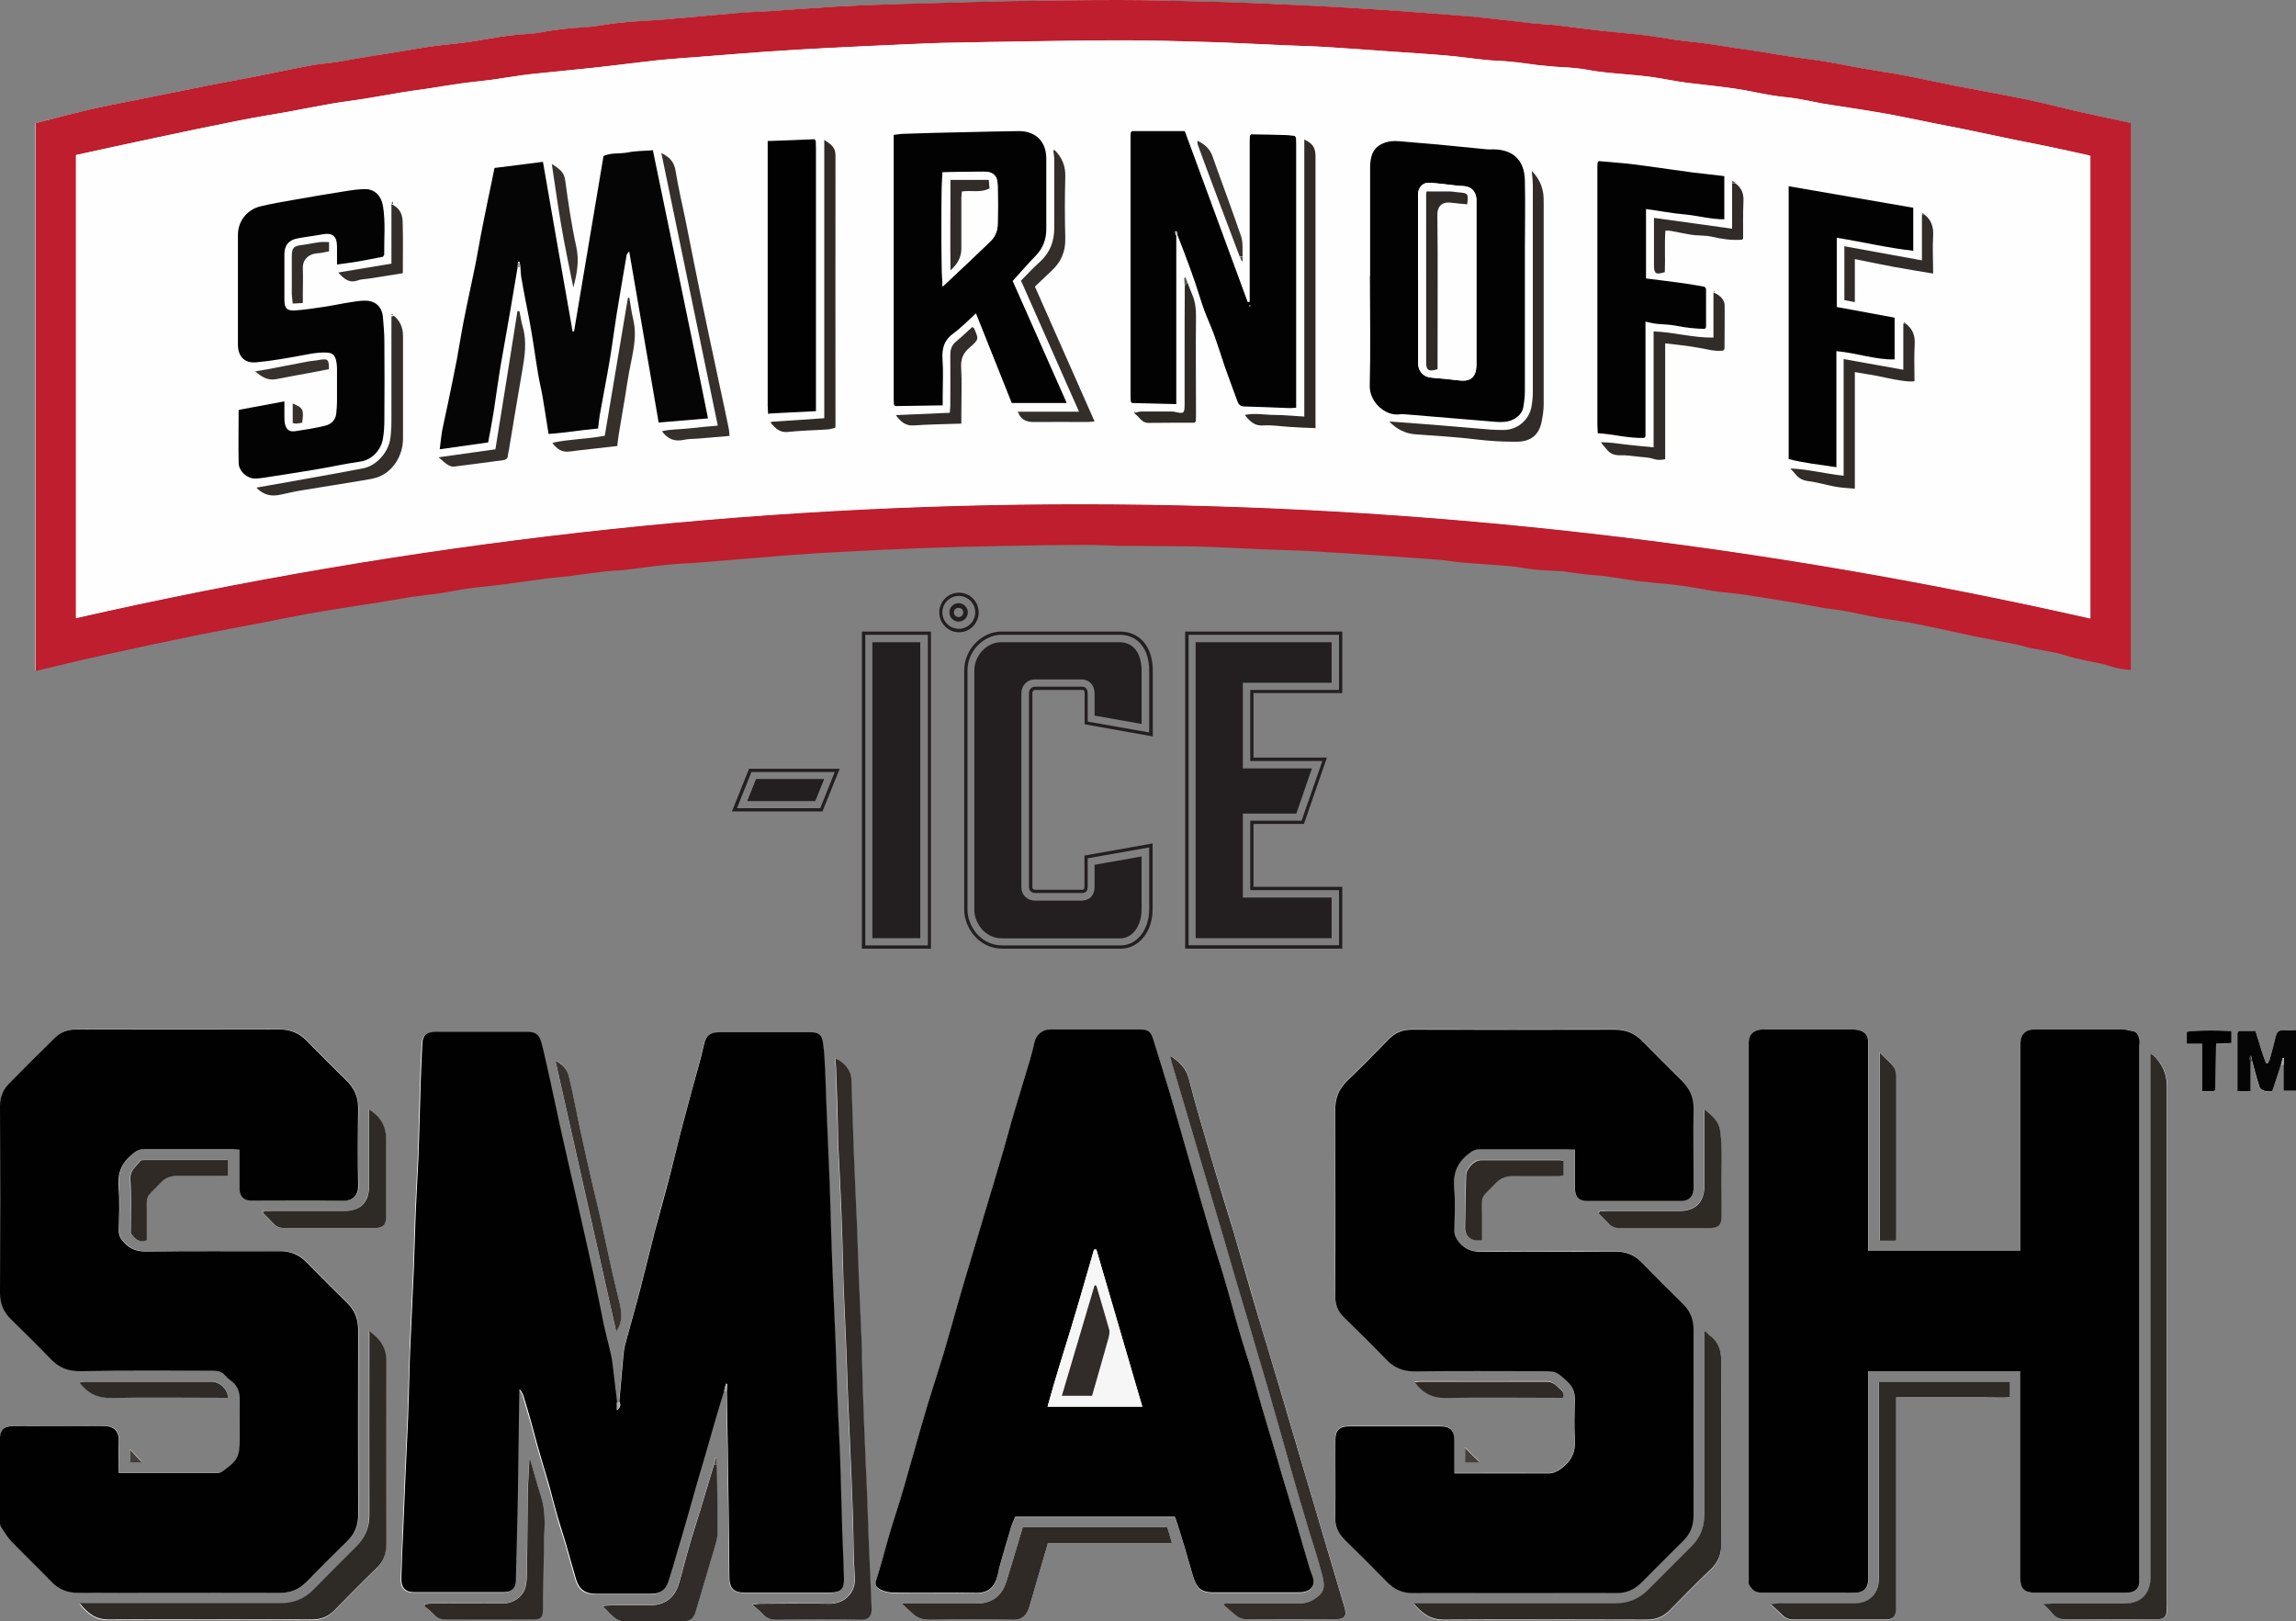 <?xml version="1.0" encoding="UTF-8"?>
<svg xmlns="http://www.w3.org/2000/svg" id="Layer_1" viewBox="0 0 126.99 89.67">
  <rect x="0" y="0" width="126.99" height="89.67" fill="#808080" stroke="none"/>
  <defs>
    <style>.cls-1{fill:#f7f6f6;}.cls-2{fill:#040303;}.cls-3{fill:#010101;}.cls-4{fill:#050505;}.cls-5{fill:#020202;}.cls-6{fill:#020101;}.cls-7{fill:#fff;}.cls-8{fill:#fefefe;}.cls-9{fill:#b3aeac;}.cls-10{fill:#332e2a;}.cls-11{fill:#312c29;}.cls-12{fill:#a7a4a4;}.cls-13{fill:#a5a2a2;}.cls-14{fill:#be1e2d;}.cls-15{fill:#231f20;}.cls-16{fill:#363534;}.cls-17{fill:#373534;}.cls-18{fill:#37322e;}.cls-19{fill:#453f3b;}.cls-20{fill:#a29f9f;}.cls-21{fill:#544e4a;}.cls-22{fill:#534c48;}.cls-23{fill:#383635;}.cls-24{fill:#35302c;}.cls-25{fill:#2e2a26;}.cls-26{fill:#2f2a26;}</style>
  </defs>
  <path class="cls-7" d="m122.43,60.36s.06-.05.1-.07c.01-.84.03-1.69.04-2.55.3-.01.57-.03.85-.04v-.65c-.67-.08-2.18-.06-2.47.03v.66h.85v2.63h.63Zm1.39-3.33s-.05.06-.07.1v3.22h.73v-1.64h.04s.04,0,.04,0c.13.48.25.97.41,1.44.03.1.19.17.31.21.11.04.24,0,.38,0,.04-.11.08-.21.11-.31.13-.39.25-.77.38-1.16.05,0,.1,0,.15.01v1.44h.69v-3.34c-.26,0-.51,0-.75,0-.24-.01-.32.14-.37.33-.11.42-.22.84-.33,1.27-.02.08-.07.15-.11.22-.03,0-.07,0-.1,0-.21-.59-.39-1.19-.58-1.78h-.93Zm-84.18,23.98v-.35s-.05-.01-.08-.02c-.03.12-.05.24-.08.36-.25.83-.5,1.66-.75,2.49-.2.66-.42,1.32-.61,1.98-.2.69-.37,1.39-.57,2.08-.24.82-.8,1.23-1.63,1.23-.73,0-1.45,0-2.18,0-.11,0-.23.02-.42.04.26.26.46.48.68.66.12.1.3.17.46.18,1.11.01,2.23.01,3.34,0,.35,0,.56-.16.65-.48.36-1.2.72-2.41,1.07-3.62.08-.26.16-.53.16-.8,0-1.25-.02-2.51-.04-3.76Zm.4-4.09s.1,0,.14.01c.03,2.18.07,4.36.1,6.54.02,1.27.02,2.54.04,3.81,0,.58.24.81.82.82,1.58,0,3.16,0,4.74,0,.6,0,.79-.18.78-.77-.02-.82-.06-1.63-.09-2.45-.03-1.06-.06-2.13-.09-3.19-.01-.43-.02-.87-.04-1.3-.05-1.11-.1-2.22-.15-3.33-.04-.99-.06-1.97-.1-2.96-.06-1.4-.13-2.8-.18-4.21-.04-1.05-.06-2.1-.1-3.15-.01-.42-.02-.83-.04-1.25-.05-1.19-.1-2.37-.15-3.56-.04-.89-.06-1.79-.1-2.68-.02-.52-.05-1.04-.12-1.55-.06-.45-.26-.59-.72-.59-1.67,0-3.34,0-5.02,0-.52,0-.72.18-.85.71-.08.34-.16.67-.25,1.01-.28,1.06-.58,2.11-.86,3.16-.25.96-.48,1.93-.73,2.89-.28,1.06-.58,2.1-.85,3.16-.28,1.08-.54,2.17-.82,3.25-.27,1.04-.57,2.08-.85,3.12-.05.19-.07.38-.09.58-.08.86-.15,1.72-.23,2.58-.05,0-.1,0-.14.01-.07-.56-.13-1.12-.2-1.68-.04-.29-.05-.58-.12-.86-.13-.61-.3-1.21-.43-1.82-.21-.95-.39-1.91-.59-2.87-.27-1.25-.56-2.49-.84-3.74-.23-1.02-.47-2.05-.7-3.07-.19-.83-.36-1.66-.55-2.5-.16-.74-.32-1.49-.49-2.23-.09-.39-.17-.78-.28-1.16-.12-.39-.34-.54-.75-.55-.62,0-1.24,0-1.86,0-1.08,0-2.17,0-3.25,0-.46,0-.69.2-.71.61-.04.71-.07,1.42-.09,2.13-.04,1.03-.06,2.07-.09,3.1-.01.4-.02.8-.04,1.2-.05,1.02-.11,2.03-.15,3.05-.04,1-.06,2.01-.1,3.01-.05,1.32-.13,2.65-.18,3.97-.04,1.03-.06,2.07-.1,3.1-.01.4-.02.8-.04,1.21-.05,1.11-.1,2.22-.15,3.33-.04.97-.08,1.94-.12,2.91-.03.86-.07,1.73-.1,2.59-.01.52.22.77.7.78,1.66,0,3.31,0,4.97,0,.44,0,.65-.23.66-.66.03-1.2.07-2.41.09-3.61.02-.8.02-1.61.04-2.41.02-1.42.04-2.84.06-4.27,0-.09,0-.19.01-.28.12.12.19.24.22.36.14.46.27.92.41,1.39.07.25.13.49.2.74.11.41.22.81.34,1.22.16.55.33,1.1.49,1.66.15.52.27,1.05.42,1.57.15.54.33,1.07.49,1.6.2.67.37,1.34.57,2,.16.53.51.78,1.07.78,1.02,0,2.04,0,3.06,0,.51,0,.81-.21.97-.69.17-.52.31-1.05.47-1.57.19-.64.38-1.28.56-1.91.19-.66.37-1.32.56-1.98.15-.51.3-1.02.45-1.53.19-.67.38-1.34.58-2.01.15-.52.32-1.04.47-1.56Zm77.81-39.86V6.81c-.06-.02-.12-.03-.18-.04-.88-.19-1.76-.37-2.64-.57-1.02-.23-2.04-.5-3.06-.71-1.32-.27-2.64-.5-3.96-.76-.92-.18-1.84-.39-2.76-.56-.73-.14-1.47-.24-2.2-.37-.64-.11-1.28-.25-1.92-.36-.68-.11-1.36-.19-2.03-.29-.55-.08-1.11-.19-1.66-.27-.48-.07-.96-.14-1.44-.21-.54-.08-1.08-.18-1.62-.25-.56-.08-1.12-.12-1.68-.2-.57-.08-1.14-.19-1.71-.26-.65-.08-1.31-.13-1.96-.2-.3-.03-.61-.06-.91-.1-.69-.09-1.39-.18-2.08-.26-.43-.05-.85-.06-1.28-.1-.79-.08-1.57-.19-2.36-.27-.69-.07-1.37-.13-2.06-.19-1.26-.1-2.52-.19-3.78-.28-.98-.07-1.97-.13-2.95-.18-1.34-.07-2.68-.13-4.02-.19-.88-.04-1.76-.07-2.64-.09-1.68-.04-3.37-.09-5.05-.09-2.04,0-4.08.03-6.12.06-1.14.02-2.28.06-3.43.09-1.06.03-2.13.06-3.19.09-1.02.04-2.04.07-3.05.13-1.17.07-2.33.16-3.5.24-.69.05-1.39.08-2.08.13-1.24.1-2.48.23-3.72.33-.61.05-1.22.08-1.83.12-.33.02-.67.05-1,.1-.4.05-.8.14-1.21.18-.41.05-.82.06-1.23.09-.3.03-.6.05-.9.1-.36.05-.71.14-1.07.18-.36.05-.73.06-1.09.09-.27.03-.54.05-.81.1-.56.09-1.13.2-1.69.28-.54.08-1.08.12-1.62.19-.27.03-.54.07-.81.11-.73.12-1.45.24-2.18.36-.46.07-.92.14-1.38.22-.46.08-.92.17-1.38.24-.48.07-.96.1-1.44.19-1.04.19-2.07.42-3.1.62-.86.17-1.73.32-2.59.49-1.25.24-2.49.5-3.73.75-.76.15-1.52.3-2.27.46-.66.15-1.32.31-1.98.47-.51.13-1.03.26-1.54.4v30.25c1.22-.28,2.4-.57,3.59-.84,1.66-.37,3.33-.73,5-1.07,1.38-.28,2.76-.53,4.14-.8.77-.15,1.55-.31,2.32-.45.58-.11,1.16-.2,1.74-.29.64-.1,1.28-.19,1.93-.3.7-.11,1.4-.24,2.1-.35.49-.08.99-.12,1.49-.19.54-.08,1.07-.19,1.61-.27.57-.08,1.15-.13,1.72-.2.92-.12,1.83-.25,2.75-.37.33-.04.67-.06,1-.1.69-.09,1.38-.19,2.07-.27.41-.05.82-.05,1.23-.1.74-.08,1.47-.19,2.21-.27.53-.05,1.07-.06,1.6-.11,1.72-.14,3.44-.29,5.15-.42,1-.08,2-.13,3-.19,1.34-.07,2.68-.14,4.02-.19,1.56-.06,3.12-.1,4.68-.13,1.61-.03,3.21-.05,4.82-.06.62,0,1.23.05,1.85.05,1.45.02,2.91,0,4.36.04,1.12.02,2.25.1,3.37.15.91.04,1.82.05,2.73.1,1.4.08,2.8.18,4.2.27.97.07,1.94.13,2.9.21.5.04,1,.13,1.5.17.84.07,1.68.11,2.52.19.43.04.86.14,1.29.18.47.05.94.06,1.41.09.05,0,.09,0,.14,0,.42.06.83.13,1.25.18.38.04.76.05,1.13.1.59.08,1.18.2,1.78.27.6.08,1.2.12,1.8.18.27.03.54.06.81.1.53.09,1.06.2,1.59.27.54.08,1.08.11,1.62.19.76.11,1.51.24,2.26.36.27.04.53.08.8.13.46.08.91.17,1.37.25.43.07.86.11,1.29.19.61.11,1.21.26,1.81.36.68.12,1.38.21,2.06.34,1.07.21,2.14.46,3.2.68.79.16,1.58.3,2.36.46.25.05.49.14.75.19.51.1,1.02.18,1.52.29.32.07.63.19.95.27.5.12,1,.2,1.5.32.29.07.58.17.87.24.23.05.46.06.72.1ZM6.59,81.47c0-.62-.02-1.19,0-1.76.02-.57-.26-.85-.86-.85-1.64.02-3.28,0-4.92,0-.59,0-.8.21-.8.81,0,1.49,0,2.97,0,4.46,0,.1,0,.22.06.3.18.28.36.58.59.82.72.75,1.47,1.46,2.19,2.21.42.44.89.63,1.5.63,3.72-.02,7.43-.01,11.15,0,.59,0,1.07-.19,1.48-.61.75-.76,1.5-1.52,2.27-2.27.4-.39.58-.84.58-1.41-.01-3.42-.01-6.84,0-10.27,0-.59-.19-1.07-.61-1.48-.76-.75-1.52-1.5-2.27-2.27-.4-.41-.87-.59-1.43-.59-2.45,0-4.89-.02-7.34.02-.58,0-1-.13-1.36-.57-.15-.18-.23-.34-.23-.57,0-.81.06-1.62-.01-2.41-.07-.79.17-1.37.78-1.85.21-.16.39-.27.66-.27,1.63,0,3.25,0,4.88,0,.12,0,.23.02.37.04,0,.75,0,1.46,0,2.17,0,.32.17.56.44.62.12.03.25.02.37.02,1.64,0,3.28-.02,4.92.01.54.01.85-.32.83-.83-.04-1.42-.03-2.85,0-4.27,0-.63-.21-1.12-.65-1.55-.74-.72-1.48-1.46-2.2-2.2-.41-.43-.89-.62-1.49-.62-3.76,0-7.52.01-11.28,0-.47,0-.84.16-1.16.46-.87.84-1.72,1.7-2.56,2.56-.32.33-.48.72-.47,1.2.01,3.45.02,6.91,0,10.36,0,.59.2,1.03.6,1.43.73.73,1.48,1.45,2.2,2.2.45.47.95.69,1.62.69,2.46-.03,4.92,0,7.38-.02.26,0,.48.03.66.25.1.13.24.23.38.34.33.26.44.6.43,1.02-.02.7,0,1.39,0,2.09,0,1.06-.09,1.23-.94,1.85-.08.06-.19.1-.29.1-1.79,0-3.59,0-5.44,0Zm80.51-17.89c0,.75,0,1.45,0,2.14,0,.46.21.68.68.68,1.73,0,3.47,0,5.2,0,.42,0,.65-.23.68-.65,0-.11,0-.22,0-.33,0-1.38-.01-2.76,0-4.13,0-.61-.21-1.1-.63-1.52-.75-.74-1.49-1.48-2.23-2.23-.41-.42-.89-.61-1.49-.61-3.75.01-7.49.01-11.24,0-.51,0-.92.17-1.27.53-.76.77-1.52,1.55-2.3,2.3-.47.45-.66.97-.66,1.61.01,3.42.01,6.84,0,10.26,0,.51.17.9.52,1.25.77.76,1.55,1.52,2.3,2.3.43.45.9.66,1.54.65,2.35-.03,4.71-.01,7.06-.01.82,0,.8.01,1.41.57.31.29.43.61.43,1.02-.01.71-.04,1.43,0,2.14.05.72-.19,1.24-.77,1.66-.23.17-.41.27-.69.26-1.59-.01-3.19,0-4.78,0-.13,0-.27,0-.43,0,0-.65,0-1.25,0-1.85,0-.53-.23-.75-.77-.75-1.69,0-3.37,0-5.06,0-.54,0-.75.22-.75.75,0,1.41.02,2.82-.01,4.23-.01.55.18.95.55,1.32.79.77,1.56,1.54,2.33,2.33.38.39.81.59,1.38.59,3.76-.01,7.52-.01,11.28,0,.56,0,1.01-.2,1.4-.58.76-.77,1.53-1.54,2.3-2.3.39-.39.58-.84.58-1.41-.01-3.42-.01-6.84,0-10.26,0-.59-.19-1.07-.61-1.48-.76-.75-1.52-1.5-2.27-2.27-.4-.41-.87-.59-1.44-.59-2.45,0-4.89-.01-7.34.02-.55,0-.98-.1-1.32-.55-.15-.19-.25-.36-.25-.61,0-.79.06-1.58-.01-2.37-.07-.8.16-1.4.79-1.89.21-.16.39-.26.65-.26,1.59,0,3.19,0,4.78,0,.14,0,.27.01.46.02Zm24.65,12.26v.55c0,3.62,0,7.25,0,10.87,0,.61.22.83.84.83.02,0,.03,0,.05,0,1.63,0,3.25,0,4.88,0,.11,0,.22,0,.32-.02.29-.05.46-.24.5-.53.01-.12,0-.25,0-.37,0-9.77,0-19.54,0-29.31,0-.12.02-.25,0-.37-.05-.23-.13-.45-.43-.47-.15-.01-.29-.08-.44-.08-1.66,0-3.31,0-4.97,0-.46,0-.72.28-.74.75,0,.09,0,.19,0,.28,0,3.58,0,7.15,0,10.73v.48h-8.43v-.53c0-3.58,0-7.15,0-10.73,0-.12,0-.25,0-.37-.01-.26-.15-.44-.38-.53-.15-.06-.33-.08-.49-.08-1.59,0-3.19,0-4.78,0-.11,0-.22,0-.32.01-.43.07-.63.31-.63.75,0,9.83,0,19.66,0,29.49,0,.08.01.16,0,.23-.03.19.07.32.18.45.18.21.43.22.68.22,1.42,0,2.85,0,4.27,0,.26,0,.53,0,.79,0,.45-.02.68-.25.69-.69,0-.11,0-.22,0-.33v-11.23h8.43Zm-46.78,8.05c.06.17.11.29.15.42.15.48.3.95.44,1.43.16.53.3,1.07.47,1.6.19.57.47.76,1.07.76,1.55,0,3.1,0,4.64,0,.14,0,.28,0,.41-.03.39-.09.56-.36.48-.75-.04-.16-.12-.31-.17-.47-.23-.79-.46-1.58-.69-2.36-.17-.58-.35-1.16-.52-1.74-.23-.79-.46-1.57-.7-2.36-.17-.57-.34-1.14-.51-1.7-.09-.3-.19-.61-.27-.91-.2-.7-.39-1.41-.6-2.11-.19-.65-.42-1.3-.61-1.96-.28-.95-.53-1.91-.81-2.86-.27-.93-.57-1.85-.85-2.78-.39-1.31-.76-2.62-1.14-3.93-.35-1.21-.69-2.42-1.05-3.63-.29-.98-.6-1.95-.9-2.92-.15-.5-.28-.62-.77-.62-1.66,0-3.31,0-4.97,0-.41,0-.76.3-.85.69-.08.34-.16.68-.26,1.01-.28.94-.57,1.88-.85,2.82-.27.91-.52,1.83-.78,2.74-.26.88-.53,1.76-.79,2.64-.28.94-.56,1.87-.84,2.81-.25.84-.5,1.67-.74,2.51-.26.91-.51,1.82-.78,2.73-.29.95-.6,1.89-.89,2.85-.26.86-.5,1.74-.75,2.6-.12.42-.24.84-.36,1.26-.13.46-.26.92-.4,1.38-.13.42-.27.84-.4,1.26-.11.37-.22.74-.33,1.12-.18.64-.36,1.29-.55,1.92-.11.35-.11.46.19.63.2.11.46.17.7.17,1.53.01,3.06-.01,4.6.02.67.01,1.03-.35,1.18-.94.04-.18.07-.36.12-.53.21-.73.42-1.46.64-2.19.06-.2.15-.38.22-.55h8.83Zm54-25.6c0,.25,0,.43,0,.61,0,9.35,0,18.7,0,28.05,0,.11,0,.22,0,.33-.04.92-.56,1.42-1.47,1.42-1.32,0-2.63,0-3.95,0-.15,0-.3.01-.52.02.21.22.38.37.52.54.2.25.45.33.77.32,1.58-.01,3.16-.02,4.74,0,.74,0,.81-.11.81-.82,0-9.55,0-19.1,0-28.65q0-1.04-.76-1.74s-.02-.02-.12-.07Zm-72.79.24c.02.25.05.49.05.73.03,1.06.06,2.13.1,3.19.01.4.02.8.03,1.2.05,1.05.11,2.09.15,3.14.04,1.03.07,2.07.1,3.1.01.4.02.8.03,1.2.05,1.17.1,2.34.15,3.51.04.93.06,1.85.1,2.78.06,1.39.12,2.77.18,4.16.03.8.07,1.6.09,2.41.04,1.11.03,2.22.1,3.33.05.81-.6,1.43-1.41,1.41-1.27-.04-2.54-.01-3.81,0-.11,0-.22.02-.45.05.24.21.42.34.55.5.22.26.47.34.81.34,1.55-.02,3.1-.03,4.64,0,.5,0,.62-.3.6-.66-.06-1.16-.11-2.31-.15-3.47-.04-.94-.06-1.88-.1-2.82-.06-1.4-.13-2.8-.18-4.21-.04-1.05-.06-2.1-.1-3.15-.01-.42-.02-.83-.03-1.25-.05-1.16-.1-2.31-.15-3.47-.04-.94-.06-1.88-.1-2.82-.06-1.39-.13-2.77-.18-4.16-.05-1.3-.08-2.59-.13-3.89-.02-.49-.41-.99-.91-1.16Zm48.18,15.14s-.07.01-.1.02c0,.16,0,.33,0,.49,0,3.22,0,6.44,0,9.66,0,.67-.23,1.24-.7,1.71-.8.8-1.6,1.6-2.4,2.4-.5.51-1.1.76-1.82.76-3.53,0-7.06,0-10.58,0-.16,0-.33,0-.57,0,.48.57.94.9,1.66.9,3.74-.02,7.49-.02,11.23,0,.52,0,.92-.17,1.28-.53.75-.76,1.49-1.53,2.27-2.26.4-.38.57-.84.57-1.35.01-3.39.01-6.78,0-10.17,0-.52-.13-1-.57-1.35-.1-.08-.18-.17-.27-.25Zm-73.95-.04v.55c0,3.22,0,6.44,0,9.66,0,.7-.25,1.26-.73,1.74-.79.79-1.58,1.57-2.36,2.37-.5.52-1.11.76-1.82.76-3.51,0-7.03,0-10.54,0h-.57c.46.57.89.9,1.59.9,3.76-.03,7.52-.02,11.28,0,.5,0,.89-.17,1.23-.52.76-.78,1.52-1.55,2.3-2.3.4-.38.56-.83.56-1.36,0-3.37,0-6.75,0-10.12,0-.72-.33-1.21-.95-1.65Zm47.33,15.06s-.02.07-.03.1c.24.21.48.44.74.62.13.09.31.15.47.15,1.66.01,3.31.01,4.97,0,.5,0,.63-.19.48-.68-.41-1.38-.82-2.76-1.23-4.14-.41-1.37-.81-2.74-1.21-4.1-.4-1.37-.8-2.74-1.21-4.1-.36-1.22-.75-2.44-1.1-3.66-.47-1.62-.93-3.24-1.41-4.85-.39-1.34-.82-2.67-1.21-4-.43-1.46-.86-2.91-1.24-4.38-.15-.58-.51-.92-1.01-1.25.02.14.03.23.05.31.17.57.34,1.14.51,1.71.41,1.38.81,2.76,1.22,4.14.4,1.35.8,2.7,1.2,4.05.43,1.44.85,2.88,1.27,4.32.38,1.28.76,2.55,1.13,3.83.45,1.54.87,3.09,1.32,4.64.3,1.06.62,2.11.93,3.17.26.86.55,1.71.77,2.58.17.69.11.98-.58,1.37-.22.12-.5.17-.75.17-1.21.02-2.41,0-3.62,0-.15,0-.3,0-.45,0Zm37.12-11.38c.59,0,1.11,0,1.63,0h1.53c.53,0,1.05,0,1.58,0,.52,0,1.04.01,1.55,0v-.85h-7.24v.52c0,3.42,0,6.84,0,10.27,0,.17,0,.34-.05.5-.17.61-.65.95-1.32.95-1.39,0-2.79,0-4.18,0-.11,0-.22.03-.43.05.27.25.47.42.66.61.16.16.35.23.58.23,1.7,0,3.41,0,5.11,0,.41,0,.55-.14.58-.55,0-.11,0-.22,0-.33,0-3.61,0-7.22,0-10.82,0-.17,0-.34,0-.56Zm-46.91,8.04h6.87c-.1-.33-.18-.61-.26-.88h-7.99c-.06.21-.12.4-.18.59-.24.81-.48,1.61-.73,2.42-.25.8-.81,1.21-1.65,1.21-1.19,0-2.38,0-3.57,0-.15,0-.3,0-.56,0,.25.23.42.38.58.54.27.26.57.36.96.36,1.53-.02,3.06-.03,4.59,0,.54.01.79-.29.91-.68.14-.45.26-.91.4-1.37.21-.72.42-1.43.64-2.19Zm-28.64-4.67s-.03,0-.04,0c-.03.67-.08,1.35-.09,2.02-.02,1.36-.02,2.72-.04,4.08,0,.31-.02.62-.07.92-.1.55-.64.99-1.29.98-1.32-.01-2.63,0-3.95,0-.11,0-.22.02-.33.04-.01.03-.03.06-.04.1.17.15.37.29.52.46.19.21.4.29.69.29,1.58-.01,3.16,0,4.74,0,.51,0,.61-.09.61-.59.02-1.24.04-2.47.06-3.71,0-.06,0-.12,0-.19.05-.8.09-1.59-.18-2.37-.23-.67-.4-1.36-.6-2.04Zm-14.71-13.69s-.03.08-.05.11c.19.19.38.38.57.58.16.17.35.24.58.24,1.67,0,3.34,0,5.01,0,.47,0,.64-.19.64-.65,0-1.42,0-2.85,0-4.27,0-.69-.3-1.22-.94-1.64v.5c0,1.22,0,2.44,0,3.67,0,.98-.47,1.45-1.43,1.45-1.31,0-2.63,0-3.94,0-.15,0-.29,0-.44.01Zm73.87,0s-.04.07-.06.11c.19.19.38.38.57.58.15.16.32.23.54.23,1.69,0,3.37,0,5.06,0,.46,0,.62-.19.63-.67,0-.43.01-.87,0-1.3-.04-1.14.08-2.28-.08-3.42-.08-.54-.44-.83-.87-1.18,0,.24,0,.4,0,.55,0,1.22,0,2.45,0,3.67,0,.92-.49,1.41-1.39,1.41-1.32,0-2.63,0-3.95,0-.15,0-.3.01-.45.02Zm16.34,1.62c.02-.06.04-.09.04-.12,0-3,0-6,0-9,0-.17-.05-.38-.15-.52-.2-.26-.46-.48-.76-.77v10.4h.86Zm-18.35-4.42c-.08-.02-.12-.04-.17-.04-1.47,0-2.94,0-4.41,0-.36,0-.8.47-.81.85-.02.94-.05,1.88-.06,2.83,0,.56.35.85.94.73,0-.44,0-.89,0-1.33.02-1.24-.14-.87.75-1.81.27-.28.56-.4.94-.39.82.01,1.64,0,2.46,0,.12,0,.23-.02.35-.04v-.81Zm-78.36,4.39c0-.43,0-.86,0-1.29.02-1.32-.16-.92.77-1.89.26-.27.54-.37.9-.37.82,0,1.64,0,2.46,0,.12,0,.24-.02.35-.02v-.86c-1.56,0-3.09,0-4.62,0-.07,0-.18,0-.22.05-.23.31-.57.52-.55,1.01.05.99.02,1.98.02,3,.19.23.39.53.88.38Zm25.97,5.04c.38-.51.32-1.04.19-1.57-.15-.64-.31-1.27-.45-1.91-.19-.85-.37-1.71-.56-2.56-.15-.65-.31-1.3-.46-1.96-.25-1.09-.49-2.17-.73-3.26-.11-.51-.2-1.01-.31-1.52-.1-.45-.2-.9-.3-1.34-.09-.37-.32-.64-.74-.86,1.13,5.05,2.24,10.01,3.36,14.98Zm52.35,3.67c.13-.27-.03-.4-.17-.52-.21-.17-.38-.38-.7-.38-2.35.01-4.7,0-7.05,0-.08,0-.16.02-.26.04.45.61.99.87,1.73.86,1.99-.04,3.99-.01,5.98-.01.17,0,.33,0,.47,0Zm-73.81,0c-.03-.48-.46-.88-.91-.88-2.35,0-4.7,0-7.05,0-.08,0-.16.03-.26.05.47.61,1.03.86,1.78.85,1.96-.04,3.92-.01,5.89-.01.17,0,.34,0,.55,0Zm-5.42,2.85v.71h.66c-.21-.23-.42-.45-.66-.71Zm73.84.71h.81c-.3-.29-.52-.51-.81-.8v.8Zm-66.46-13.86s-.02-.02-.03-.01c-.01,0-.02.02-.03.03.02,0,.04.01.05.02,0,0,0-.02,0-.03Zm73.8.02s.02.02.03.03c0,0,.02-.02.03-.03-.01,0-.03-.02-.04-.03,0,0,0,.02-.01.03Z"></path>
  <path class="cls-14" d="m117.86,37.06c-.25-.03-.49-.05-.72-.1-.29-.06-.58-.17-.87-.24-.5-.11-1-.2-1.5-.32-.32-.07-.63-.2-.95-.27-.51-.11-1.02-.19-1.52-.29-.25-.05-.49-.14-.75-.19-.79-.16-1.58-.3-2.36-.46-1.07-.22-2.13-.47-3.2-.68-.68-.14-1.37-.22-2.06-.34-.61-.11-1.21-.25-1.81-.36-.43-.08-.86-.12-1.29-.19-.46-.08-.91-.17-1.37-.25-.27-.05-.53-.09-.8-.13-.75-.12-1.51-.25-2.26-.36-.54-.08-1.08-.11-1.62-.19-.53-.08-1.06-.19-1.59-.27-.27-.04-.54-.07-.81-.1-.6-.06-1.2-.11-1.8-.18-.6-.08-1.19-.19-1.78-.27-.38-.05-.76-.06-1.13-.1-.42-.05-.83-.12-1.25-.18-.05,0-.09,0-.14,0-.47-.03-.94-.04-1.41-.09-.43-.04-.86-.14-1.29-.18-.84-.08-1.68-.12-2.52-.19-.5-.04-1-.13-1.5-.17-.97-.08-1.94-.14-2.9-.21-1.4-.09-2.8-.19-4.2-.27-.91-.05-1.82-.06-2.73-.1-1.12-.05-2.25-.12-3.37-.15-1.45-.03-2.91-.02-4.36-.04-.62,0-1.23-.06-1.85-.05-1.61,0-3.22.03-4.82.06-1.56.03-3.12.07-4.68.13-1.34.05-2.68.12-4.02.19-1,.05-2,.11-3,.19-1.72.13-3.44.29-5.15.42-.53.04-1.07.05-1.6.11-.74.07-1.47.18-2.21.27-.41.05-.82.05-1.23.1-.69.08-1.38.18-2.07.27-.33.04-.67.06-1,.1-.92.12-1.83.25-2.75.37-.57.07-1.15.12-1.72.2-.54.07-1.07.19-1.61.27-.49.07-.99.12-1.49.19-.7.11-1.4.24-2.1.35-.64.1-1.28.19-1.93.3-.58.09-1.16.18-1.74.29-.78.14-1.55.3-2.32.45-1.38.27-2.76.52-4.14.8-1.67.34-3.34.7-5,1.07-1.19.26-2.37.55-3.59.84V6.81c.52-.13,1.03-.27,1.54-.4.66-.16,1.32-.33,1.98-.47.75-.16,1.51-.31,2.27-.46,1.24-.25,2.49-.5,3.73-.75.86-.17,1.73-.32,2.59-.49,1.03-.2,2.07-.43,3.1-.62.47-.09.96-.12,1.44-.19.46-.07.92-.17,1.38-.24.46-.08.92-.15,1.38-.22.73-.12,1.45-.24,2.18-.36.27-.04.54-.08.81-.11.54-.06,1.08-.11,1.62-.19.57-.08,1.13-.19,1.69-.28.27-.04.54-.07.81-.1.36-.03.73-.05,1.09-.09.36-.05.71-.13,1.07-.18.3-.04.6-.07.9-.1.41-.03.82-.05,1.23-.09.4-.05.8-.13,1.21-.18.33-.04.66-.07,1-.1.61-.04,1.22-.07,1.83-.12,1.24-.1,2.48-.23,3.72-.33.69-.06,1.38-.09,2.08-.13,1.17-.08,2.33-.17,3.5-.24,1.02-.06,2.03-.1,3.05-.13,1.06-.04,2.13-.06,3.19-.09,1.14-.03,2.28-.07,3.43-.09C57.83.03,59.87,0,61.91,0c1.68,0,3.37.05,5.05.09.88.02,1.76.05,2.64.09,1.34.06,2.68.12,4.02.19.98.05,1.97.12,2.95.18,1.26.09,2.52.18,3.78.28.69.05,1.38.11,2.06.19.79.08,1.57.18,2.36.27.43.04.85.06,1.28.1.69.08,1.39.18,2.08.26.3.04.61.07.91.1.65.07,1.31.12,1.96.2.57.07,1.14.18,1.71.26.56.08,1.12.12,1.68.2.54.07,1.08.17,1.62.25.48.07.96.13,1.44.21.55.09,1.1.19,1.66.27.68.1,1.36.18,2.03.29.64.11,1.28.25,1.92.36.73.13,1.47.23,2.2.37.92.17,1.84.38,2.76.56,1.32.26,2.64.49,3.96.76,1.03.21,2.04.48,3.06.71.88.2,1.76.38,2.64.57.06.01.11.03.18.04v30.25Zm-2.25-28.44c-.08-.03-.14-.05-.2-.06-.47-.1-.94-.21-1.42-.31-.43-.09-.86-.19-1.29-.27-.37-.08-.74-.14-1.11-.22-.99-.2-1.97-.41-2.96-.62-.53-.11-1.06-.2-1.58-.31-.74-.15-1.48-.3-2.22-.45-.45-.09-.91-.16-1.37-.24-.44-.07-.89-.14-1.33-.21-.43-.07-.86-.13-1.29-.2-.47-.08-.94-.19-1.41-.27-.47-.08-.96-.11-1.43-.19-.68-.11-1.35-.27-2.03-.37-.76-.11-1.53-.19-2.29-.28-.26-.03-.51-.06-.76-.1-.56-.09-1.12-.2-1.69-.28-.62-.08-1.24-.12-1.85-.18-.32-.03-.63-.06-.95-.1-.39-.05-.77-.14-1.16-.18-.41-.05-.82-.06-1.23-.09-.35-.03-.7-.06-1.04-.1-.48-.06-.95-.14-1.43-.18-.47-.05-.94-.05-1.41-.1-.71-.07-1.42-.18-2.14-.24-1.06-.09-2.12-.15-3.18-.23-1.15-.08-2.3-.17-3.46-.24-.79-.05-1.57-.06-2.36-.1-1.42-.06-2.83-.14-4.25-.18-1.56-.05-3.12-.09-4.68-.09-1.64,0-3.28.03-4.92.05-1.7.03-3.4.06-5.1.09-.74.02-1.48.06-2.22.09-1.34.06-2.68.12-4.02.19-1.12.06-2.25.12-3.37.2-1.17.08-2.33.18-3.5.27-.8.06-1.6.12-2.4.19-.77.08-1.54.18-2.3.27-.53.06-1.06.13-1.58.18-.95.1-1.91.19-2.86.29-.32.03-.64.06-.95.11-.58.08-1.16.18-1.75.26-.56.07-1.12.12-1.67.2-.58.08-1.16.18-1.74.27-.48.07-.96.13-1.44.21-.68.11-1.37.24-2.05.35-.64.1-1.29.18-1.93.29-.8.14-1.6.3-2.41.45-.9.16-1.8.3-2.69.48-1.48.29-2.97.6-4.45.92-1.51.32-3.03.65-4.53.98v25.6c37.14-8.44,74.27-8.37,111.41.02V8.62Z"></path>
  <path class="cls-6" d="m34.25,77.55c.08-.86.15-1.72.23-2.58.02-.19.04-.39.09-.58.28-1.04.58-2.08.85-3.12.28-1.08.54-2.17.82-3.25.28-1.06.58-2.1.85-3.16.25-.96.47-1.93.73-2.89.28-1.06.57-2.11.86-3.16.09-.33.17-.67.25-1.01.12-.53.33-.7.85-.71,1.67,0,3.34,0,5.02,0,.46,0,.66.14.72.59.07.51.1,1.03.12,1.55.04.89.06,1.79.1,2.68.05,1.19.1,2.37.15,3.56.02.42.02.83.04,1.25.03,1.05.06,2.1.1,3.15.05,1.4.12,2.8.18,4.21.04.99.06,1.97.1,2.96.04,1.11.1,2.22.15,3.33.02.43.02.87.04,1.3.03,1.06.06,2.13.09,3.19.03.82.07,1.63.09,2.45.01.59-.18.77-.78.77-1.58,0-3.16,0-4.74,0-.58,0-.81-.24-.82-.82-.01-1.27-.02-2.54-.04-3.81-.03-2.18-.06-4.36-.1-6.54.01-.12.02-.25.03-.37-.03,0-.05,0-.08-.01l-.09.37c-.16.52-.32,1.04-.47,1.56-.2.67-.38,1.34-.58,2.01-.15.51-.3,1.02-.45,1.53-.19.66-.37,1.32-.56,1.98-.18.64-.37,1.28-.56,1.91-.15.53-.3,1.05-.47,1.57-.16.49-.46.69-.97.69-1.02,0-2.04,0-3.06,0-.56,0-.91-.25-1.07-.78-.2-.67-.38-1.34-.57-2-.16-.54-.34-1.07-.49-1.6-.15-.52-.28-1.05-.42-1.57-.16-.55-.33-1.1-.49-1.66-.12-.41-.23-.81-.34-1.22-.07-.25-.13-.49-.2-.74-.13-.46-.27-.93-.41-1.39-.04-.12-.11-.24-.22-.36,0,.09-.01.19-.01.28-.02,1.42-.04,2.84-.06,4.27-.01.8-.02,1.61-.04,2.41-.03,1.2-.06,2.41-.09,3.61-.01.43-.22.66-.66.66-1.66,0-3.31,0-4.97,0-.49,0-.72-.26-.7-.78.02-.86.06-1.73.1-2.59.04-.97.08-1.94.12-2.91.05-1.11.1-2.22.15-3.33.02-.4.02-.8.04-1.21.03-1.03.05-2.07.1-3.1.05-1.32.13-2.65.18-3.97.04-1,.06-2.01.1-3.01.04-1.02.1-2.03.15-3.05.02-.4.02-.8.04-1.2.03-1.03.06-2.07.09-3.1.02-.71.06-1.42.09-2.13.02-.41.25-.61.71-.61,1.08,0,2.17,0,3.25,0,.62,0,1.24,0,1.86,0,.42,0,.64.15.75.55.11.38.19.77.28,1.16.17.74.33,1.49.49,2.23.18.83.36,1.67.55,2.5.23,1.02.47,2.05.7,3.07.28,1.25.57,2.49.84,3.74.21.95.39,1.91.59,2.87.13.61.3,1.21.43,1.82.06.28.08.57.12.86.07.56.13,1.12.2,1.68v.44c.22-.17.19-.31.14-.45Z"></path>
  <path class="cls-3" d="m6.59,81.47c1.85,0,3.65,0,5.44,0,.1,0,.21-.04.29-.1.85-.62.94-.8.94-1.85,0-.7-.01-1.39,0-2.09.01-.41-.1-.76-.43-1.02-.13-.1-.27-.21-.38-.34-.18-.22-.4-.25-.66-.25-2.46,0-4.92-.02-7.38.02-.67,0-1.17-.21-1.62-.69-.72-.75-1.46-1.47-2.2-2.2C.2,72.56,0,72.11,0,71.52c.02-3.45.02-6.91,0-10.36,0-.48.16-.88.47-1.2.84-.86,1.7-1.72,2.56-2.56.31-.3.69-.46,1.16-.46,3.76.01,7.52.01,11.28,0,.59,0,1.07.19,1.49.62.72.74,1.46,1.48,2.2,2.2.44.43.66.92.65,1.55-.02,1.42-.03,2.85,0,4.27.01.51-.29.84-.83.83-1.64-.03-3.28-.01-4.92-.01-.12,0-.25.01-.37-.02-.27-.06-.44-.3-.44-.62,0-.71,0-1.42,0-2.17-.14-.01-.25-.04-.37-.04-1.63,0-3.25,0-4.88,0-.27,0-.45.1-.66.27-.61.48-.85,1.06-.78,1.85.07.8.02,1.61.01,2.41,0,.23.08.39.23.57.36.44.78.58,1.36.57,2.45-.04,4.89-.01,7.34-.02.56,0,1.03.19,1.43.59.75.76,1.5,1.52,2.27,2.27.42.41.61.89.61,1.48-.01,3.42-.01,6.84,0,10.27,0,.56-.18,1.02-.58,1.41-.76.75-1.52,1.5-2.27,2.27-.41.42-.89.61-1.48.61-3.72-.01-7.43-.01-11.15,0-.61,0-1.08-.19-1.5-.63-.72-.75-1.47-1.46-2.19-2.21-.23-.24-.41-.54-.59-.82-.05-.08-.06-.2-.06-.3,0-1.49,0-2.97,0-4.46,0-.6.21-.81.8-.81,1.64,0,3.28.01,4.92,0,.6,0,.88.28.86.85-.02.57,0,1.14,0,1.76Z"></path>
  <path class="cls-3" d="m87.11,63.58c-.19,0-.32-.02-.46-.02-1.59,0-3.19,0-4.78,0-.27,0-.44.09-.65.26-.63.49-.86,1.09-.79,1.89.07.78.02,1.58.01,2.37,0,.25.1.41.25.61.35.44.77.55,1.32.55,2.45-.03,4.89,0,7.34-.02.57,0,1.04.18,1.44.59.75.76,1.5,1.52,2.27,2.27.42.41.62.89.61,1.48,0,3.42-.01,6.84,0,10.26,0,.57-.18,1.02-.58,1.41-.77.76-1.53,1.53-2.3,2.3-.39.39-.84.59-1.4.58-3.76,0-7.52-.01-11.28,0-.56,0-.99-.2-1.38-.59-.77-.79-1.54-1.56-2.33-2.33-.38-.37-.57-.78-.55-1.32.03-1.41,0-2.82.01-4.23,0-.53.22-.75.75-.75,1.69,0,3.37,0,5.06,0,.54,0,.76.22.77.75,0,.6,0,1.2,0,1.85.16,0,.3,0,.43,0,1.59,0,3.19,0,4.78,0,.28,0,.47-.1.69-.26.58-.42.82-.94.77-1.66-.05-.71-.02-1.42,0-2.14,0-.41-.11-.73-.43-1.02-.61-.56-.6-.57-1.41-.57-2.35,0-4.71-.02-7.06.01-.64,0-1.11-.21-1.54-.65-.75-.78-1.52-1.54-2.3-2.3-.36-.35-.53-.73-.52-1.25.02-3.42.01-6.84,0-10.26,0-.64.19-1.16.66-1.61.78-.75,1.54-1.52,2.3-2.3.35-.36.75-.53,1.27-.53,3.75.01,7.49.01,11.24,0,.6,0,1.08.19,1.49.61.74.75,1.48,1.49,2.23,2.23.42.42.64.91.63,1.52-.02,1.38,0,2.76,0,4.13,0,.11,0,.22,0,.33-.03.42-.26.65-.68.65-1.73,0-3.47,0-5.2,0-.47,0-.67-.22-.68-.68,0-.7,0-1.39,0-2.14Z"></path>
  <path class="cls-3" d="m111.76,75.84h-8.43v11.23c0,.11,0,.22,0,.33-.02.44-.24.67-.69.69-.26.01-.53,0-.79,0-1.42,0-2.85,0-4.27,0-.25,0-.5,0-.68-.22-.11-.13-.22-.26-.18-.45.01-.07,0-.15,0-.23,0-9.83,0-19.66,0-29.49,0-.44.2-.68.63-.75.11-.02.22-.01.32-.01,1.59,0,3.19,0,4.78,0,.17,0,.34.02.49.08.23.09.37.27.38.53,0,.12,0,.25,0,.37,0,3.58,0,7.15,0,10.73v.53h8.43v-.48c0-3.58,0-7.15,0-10.73,0-.09,0-.19,0-.28.01-.47.28-.75.74-.75,1.66,0,3.31,0,4.97,0,.15,0,.29.07.44.08.3.02.38.24.43.47.03.12,0,.25,0,.37,0,9.77,0,19.54,0,29.31,0,.12,0,.25,0,.37-.03.29-.21.48-.5.53-.11.02-.22.02-.32.02-1.63,0-3.25,0-4.88,0-.02,0-.03,0-.05,0-.62,0-.84-.22-.84-.83,0-3.62,0-7.25,0-10.87v-.55Z"></path>
  <path class="cls-6" d="m64.98,83.89h-8.83c-.07.17-.16.36-.22.55-.22.73-.43,1.46-.64,2.19-.05.17-.07.35-.12.53-.15.59-.51.96-1.18.94-1.53-.03-3.06,0-4.6-.02-.24,0-.5-.06-.7-.17-.31-.17-.3-.29-.19-.63.2-.64.37-1.28.55-1.92.11-.37.21-.75.33-1.12.13-.42.27-.84.4-1.26.14-.46.27-.92.4-1.38.12-.42.24-.84.36-1.26.25-.87.49-1.74.75-2.6.29-.95.6-1.89.89-2.85.27-.91.52-1.82.78-2.73.24-.84.49-1.68.74-2.51.28-.94.56-1.87.84-2.81.26-.88.53-1.76.79-2.64.27-.91.51-1.83.78-2.74.28-.94.57-1.88.85-2.82.1-.33.18-.67.26-1.01.09-.39.44-.69.85-.69,1.66,0,3.31,0,4.97,0,.49,0,.62.12.77.62.3.97.61,1.95.9,2.92.36,1.21.7,2.42,1.05,3.63.38,1.31.75,2.62,1.14,3.93.27.93.58,1.85.85,2.78.28.95.53,1.91.81,2.86.19.66.41,1.3.61,1.96.21.7.4,1.4.6,2.11.09.31.18.61.27.91.17.57.34,1.13.51,1.7.23.79.46,1.57.7,2.36.17.58.35,1.16.52,1.74.23.79.46,1.58.69,2.36.05.16.13.31.17.47.09.39-.08.66-.48.75-.13.03-.28.03-.41.03-1.55,0-3.1,0-4.64,0-.6,0-.88-.19-1.07-.76-.17-.53-.31-1.07-.47-1.6-.14-.48-.29-.95-.44-1.43-.04-.13-.09-.25-.15-.42Zm-4.33-14.78h-.14c-.42,1.44-.83,2.89-1.27,4.34-.44,1.44-.9,2.88-1.3,4.35h5.24c-.85-2.92-1.7-5.8-2.54-8.69Z"></path>
  <path class="cls-25" d="m118.97,58.29c.1.06.11.06.12.07q.76.7.76,1.74c0,9.55,0,19.1,0,28.65,0,.72-.06.83-.81.82-1.58-.02-3.16-.01-4.74,0-.32,0-.57-.07-.77-.32-.14-.18-.31-.33-.52-.54.23,0,.37-.02.52-.02,1.32,0,2.63,0,3.95,0,.92,0,1.43-.5,1.47-1.42,0-.11,0-.22,0-.33,0-9.35,0-18.7,0-28.05,0-.18,0-.36,0-.61Z"></path>
  <path class="cls-11" d="m46.18,58.53c.5.17.89.67.91,1.16.05,1.3.08,2.59.13,3.89.05,1.39.12,2.77.18,4.16.04.94.06,1.88.1,2.82.05,1.16.1,2.31.15,3.47.02.42.02.83.03,1.25.03,1.05.06,2.1.1,3.15.05,1.4.12,2.8.18,4.21.04.94.06,1.88.1,2.82.05,1.16.1,2.31.15,3.47.02.36-.1.67-.6.66-1.55-.03-3.1-.02-4.64,0-.34,0-.59-.08-.81-.34-.14-.16-.31-.29-.55-.5.23-.02.34-.05.45-.05,1.27,0,2.54-.03,3.81,0,.81.02,1.46-.6,1.41-1.41-.07-1.11-.07-2.22-.1-3.33-.03-.8-.06-1.6-.09-2.41-.06-1.39-.12-2.77-.18-4.16-.04-.93-.06-1.85-.1-2.78-.05-1.17-.1-2.34-.15-3.51-.02-.4-.02-.8-.03-1.2-.03-1.03-.06-2.07-.1-3.1-.04-1.05-.1-2.09-.15-3.14-.02-.4-.02-.8-.03-1.2-.03-1.06-.06-2.13-.1-3.19,0-.24-.03-.48-.05-.73Z"></path>
  <path class="cls-25" d="m94.36,73.67c.09.09.17.18.27.25.44.35.57.83.57,1.35,0,3.39.01,6.78,0,10.17,0,.51-.17.97-.57,1.35-.78.73-1.52,1.5-2.27,2.26-.36.36-.76.53-1.28.53-3.74-.01-7.49-.02-11.23,0-.71,0-1.18-.32-1.66-.9.25,0,.41,0,.57,0,3.53,0,7.06,0,10.58,0,.72,0,1.32-.25,1.82-.76.8-.8,1.6-1.6,2.4-2.4.47-.47.7-1.03.7-1.71,0-3.22,0-6.44,0-9.66,0-.16,0-.33,0-.49.03,0,.07-.01.1-.02Z"></path>
  <path class="cls-25" d="m20.42,73.62c.62.44.95.94.95,1.65-.01,3.37,0,6.75,0,10.12,0,.54-.16.98-.56,1.36-.78.75-1.54,1.52-2.3,2.3-.34.35-.73.52-1.23.52-3.76-.01-7.52-.02-11.28,0-.71,0-1.14-.33-1.59-.9h.57c3.51,0,7.03,0,10.54,0,.72,0,1.32-.24,1.82-.76.78-.8,1.57-1.58,2.36-2.37.48-.48.73-1.04.73-1.74-.01-3.22,0-6.44,0-9.66v-.55Z"></path>
  <path class="cls-10" d="m67.74,88.69c.15,0,.3,0,.45,0,1.21,0,2.42,0,3.62,0,.25,0,.53-.05.75-.17.69-.39.75-.68.58-1.37-.22-.87-.51-1.72-.77-2.58-.31-1.05-.63-2.11-.93-3.17-.44-1.54-.87-3.09-1.32-4.64-.37-1.28-.76-2.55-1.13-3.83-.43-1.44-.85-2.88-1.27-4.32-.4-1.35-.8-2.7-1.2-4.05-.41-1.38-.81-2.76-1.22-4.14-.17-.57-.34-1.14-.51-1.71-.02-.08-.03-.17-.05-.31.5.34.86.68,1.01,1.25.38,1.47.81,2.92,1.24,4.38.39,1.34.81,2.67,1.21,4,.48,1.62.93,3.24,1.41,4.85.36,1.22.74,2.44,1.1,3.66.41,1.37.81,2.74,1.21,4.1.4,1.37.81,2.74,1.21,4.1.41,1.38.82,2.76,1.23,4.14.15.49.02.68-.48.68-1.66,0-3.31,0-4.97,0-.16,0-.34-.06-.47-.15-.26-.19-.49-.41-.74-.62.01-.03.02-.07.03-.1Z"></path>
  <path class="cls-25" d="m104.87,77.31c0,.23,0,.4,0,.56,0,3.61,0,7.22,0,10.82,0,.11,0,.22,0,.33-.03.41-.17.55-.58.55-1.7,0-3.41,0-5.11,0-.23,0-.42-.07-.58-.23-.19-.19-.39-.36-.66-.61.21-.03.32-.05.43-.05,1.39,0,2.79,0,4.18,0,.67,0,1.15-.34,1.32-.95.04-.16.05-.33.05-.5,0-3.42,0-6.84,0-10.27v-.52h7.24v.85c-.51.02-1.03,0-1.55,0-.53,0-1.05,0-1.58,0h-1.53c-.52,0-1.05,0-1.63,0Z"></path>
  <path class="cls-26" d="m57.96,85.35c-.22.76-.43,1.47-.64,2.19-.13.45-.26.91-.4,1.37-.12.39-.37.7-.91.68-1.53-.03-3.06-.02-4.59,0-.39,0-.69-.1-.96-.36-.16-.15-.33-.3-.58-.54.26,0,.41,0,.56,0,1.19,0,2.38,0,3.57,0,.84,0,1.4-.41,1.65-1.21.25-.8.49-1.61.73-2.42.06-.19.12-.38.18-.59h7.99c.08.26.17.55.26.88h-6.87Z"></path>
  <path class="cls-11" d="m39.65,81.01c.02,1.25.04,2.51.04,3.76,0,.27-.08.54-.16.8-.35,1.21-.71,2.41-1.07,3.62-.1.32-.3.48-.65.48-1.11,0-2.23,0-3.34,0-.15,0-.33-.08-.46-.18-.23-.18-.42-.4-.68-.66.19-.02.3-.04.42-.04.73,0,1.45,0,2.18,0,.83,0,1.39-.41,1.63-1.23.2-.69.37-1.39.57-2.08.19-.66.41-1.32.61-1.98.25-.83.5-1.66.75-2.49.05,0,.11,0,.16,0Z"></path>
  <path class="cls-26" d="m29.31,80.68c.2.68.38,1.37.6,2.04.26.78.23,1.57.18,2.37,0,.06,0,.12,0,.19-.02,1.24-.04,2.47-.06,3.71,0,.49-.1.59-.61.59-1.58,0-3.16,0-4.74,0-.29,0-.5-.08-.69-.29-.15-.17-.34-.31-.52-.46.01-.03.03-.06.04-.1.11-.01.22-.04.33-.04,1.32,0,2.63-.01,3.95,0,.65,0,1.19-.43,1.29-.98.06-.3.07-.61.07-.92.02-1.36.02-2.72.04-4.08.01-.67.06-1.35.09-2.02.01,0,.03,0,.04,0Z"></path>
  <path class="cls-25" d="m14.61,66.99c.15,0,.29-.01.44-.01,1.31,0,2.63,0,3.94,0,.97,0,1.43-.47,1.43-1.45,0-1.22,0-2.44,0-3.67v-.5c.65.42.94.95.94,1.64,0,1.42,0,2.85,0,4.27,0,.47-.18.65-.64.65-1.67,0-3.34,0-5.01,0-.23,0-.42-.07-.58-.24-.18-.2-.38-.39-.57-.58.02-.04.03-.08.05-.11Z"></path>
  <path class="cls-25" d="m88.48,67c.15,0,.3-.02.45-.02,1.32,0,2.63,0,3.95,0,.9,0,1.39-.49,1.39-1.41,0-1.22,0-2.45,0-3.67,0-.15,0-.31,0-.55.43.35.79.64.87,1.18.16,1.14.04,2.28.08,3.42.01.43,0,.87,0,1.3,0,.48-.17.67-.63.67-1.69,0-3.37,0-5.06,0-.21,0-.39-.07-.54-.23-.19-.2-.38-.39-.57-.58.02-.04.04-.07.06-.11Z"></path>
  <path class="cls-25" d="m104.82,68.62h-.86v-10.4c.29.29.55.51.76.77.1.13.15.34.15.52,0,3,0,6,0,9,0,.03-.02.06-.04.12Z"></path>
  <path class="cls-4" d="m124.48,58.71v1.64h-.73v-3.22s.05-.06.07-.1h.93c.19.6.36,1.2.58,1.78.03,0,.07,0,.1,0,.04-.07.09-.14.11-.22.12-.42.22-.84.33-1.27.05-.18.13-.34.37-.33.24.01.49,0,.75,0v3.34h-.69v-1.44c.01-.12.02-.25.03-.37-.02,0-.05,0-.07-.01-.03.12-.07.25-.1.37-.13.39-.25.78-.38,1.16-.03.1-.07.2-.11.31-.13,0-.26.03-.38,0-.12-.04-.28-.11-.31-.21-.16-.47-.28-.96-.41-1.44-.02-.09-.04-.17-.07-.32-.06.11-.1.15-.09.18.01.05.05.09.08.14Z"></path>
  <path class="cls-26" d="m86.47,64.2v.81c-.12.01-.24.04-.35.04-.82,0-1.64.01-2.46,0-.38,0-.67.11-.94.39-.9.94-.74.57-.75,1.81,0,.45,0,.89,0,1.33-.59.11-.95-.17-.94-.73.01-.94.04-1.88.06-2.83,0-.38.45-.85.81-.85,1.47,0,2.94,0,4.41,0,.04,0,.09.02.17.04Z"></path>
  <path class="cls-26" d="m8.11,68.6c-.49.16-.69-.15-.88-.38,0-1.02.04-2.01-.02-3-.03-.49.31-.7.55-1.01.03-.05.14-.05.22-.05,1.53,0,3.06,0,4.62,0v.86c-.12,0-.23.02-.35.02-.82,0-1.64,0-2.46,0-.36,0-.65.1-.9.37-.93.97-.75.57-.77,1.89,0,.43,0,.86,0,1.29Z"></path>
  <path class="cls-18" d="m34.08,73.64c-1.11-4.97-2.23-9.93-3.36-14.98.42.22.65.49.74.86.11.45.21.9.3,1.34.11.51.2,1.01.31,1.52.24,1.09.48,2.18.73,3.26.15.65.32,1.3.46,1.96.19.85.37,1.71.56,2.56.14.64.3,1.28.45,1.91.13.53.18,1.06-.19,1.57Z"></path>
  <path class="cls-26" d="m86.43,77.31c-.14,0-.31,0-.47,0-1.99,0-3.99-.03-5.98.01-.74.01-1.28-.25-1.73-.86.1-.02.18-.04.26-.04,2.35,0,4.7,0,7.05,0,.33,0,.5.2.7.38.14.12.29.25.17.52Z"></path>
  <path class="cls-26" d="m12.61,77.31c-.21,0-.38,0-.55,0-1.96,0-3.93-.03-5.89.01-.76.02-1.31-.24-1.78-.85.1-.02.18-.05.26-.05,2.35,0,4.7,0,7.05,0,.45,0,.89.41.91.88Z"></path>
  <path class="cls-5" d="m122.43,60.36h-.63v-2.63h-.85v-.66c.29-.08,1.8-.1,2.47-.03v.65c-.28.01-.55.03-.85.04-.01.87-.03,1.71-.04,2.55-.03.02-.06.05-.1.07Z"></path>
  <path class="cls-19" d="m7.19,80.17c.24.26.45.48.66.71h-.66v-.71Z"></path>
  <path class="cls-19" d="m81.03,80.88v-.8c.29.29.52.51.81.8h-.81Z"></path>
  <path class="cls-12" d="m34.25,77.55c.04.14.07.28-.14.45v-.44s.1,0,.14-.01Z"></path>
  <path class="cls-20" d="m126.16,58.9c.03-.12.07-.25.1-.37.02,0,.05,0,.07.01-.01.12-.02.25-.03.37-.05,0-.1,0-.15-.01Z"></path>
  <path class="cls-13" d="m40.05,76.92l.09-.37s.05,0,.08.01c-.01.12-.02.25-.03.37-.05,0-.1,0-.14-.01Z"></path>
  <path class="cls-21" d="m39.65,81.01c-.05,0-.11,0-.16,0,.03-.12.05-.24.08-.36.03,0,.05.01.08.02v.35Z"></path>
  <path class="cls-23" d="m124.48,58.71s-.07-.09-.08-.14c0-.03.03-.07.09-.18.03.15.05.24.07.32h-.04s-.04,0-.04,0Z"></path>
  <path class="cls-23" d="m123.83,57.03s-.05.06-.07.1c.02-.03.05-.06.07-.1Z"></path>
  <path class="cls-23" d="m122.43,60.36s.06-.05.1-.07c-.03.02-.06.05-.1.07Z"></path>
  <path class="cls-22" d="m14.58,67.02v.03s-.04-.01-.06-.02c0,0,.02-.02.03-.03,0,0,.02,0,.03.01Z"></path>
  <path class="cls-22" d="m88.38,67.04s0-.02.01-.03c.01,0,.03.02.04.03,0,0-.02.02-.03.03,0,0-.02-.02-.03-.03Z"></path>
  <path class="cls-8" d="m115.61,8.62v25.59c-37.14-8.39-74.26-8.46-111.41-.02V8.58c1.51-.33,3.02-.66,4.53-.98,1.48-.31,2.96-.62,4.45-.92.89-.18,1.8-.32,2.69-.48.8-.15,1.6-.31,2.41-.45.64-.11,1.29-.19,1.93-.29.68-.11,1.37-.24,2.05-.35.48-.08.96-.14,1.44-.21.58-.09,1.16-.19,1.74-.27.56-.08,1.12-.13,1.67-.2.58-.08,1.16-.18,1.75-.26.32-.04.63-.07.95-.11.95-.1,1.91-.19,2.86-.29.53-.06,1.06-.12,1.58-.18.77-.09,1.54-.19,2.3-.27.8-.08,1.6-.13,2.4-.19,1.17-.09,2.33-.19,3.5-.27,1.12-.08,2.25-.14,3.37-.2,1.34-.07,2.68-.13,4.02-.19.74-.03,1.48-.07,2.22-.09,1.7-.04,3.4-.07,5.1-.09,1.64-.02,3.28-.06,4.92-.05,1.56,0,3.12.04,4.68.09,1.42.04,2.84.12,4.25.18.79.03,1.57.05,2.36.1,1.15.07,2.3.16,3.46.24,1.06.07,2.12.13,3.18.23.71.06,1.43.17,2.14.24.47.05.94.05,1.41.1.48.05.96.13,1.43.18.35.04.7.07,1.04.1.41.03.82.04,1.23.09.39.04.77.13,1.16.18.32.04.63.07.95.1.62.06,1.24.1,1.85.18.57.07,1.13.19,1.69.28.25.04.51.06.76.1.76.09,1.53.17,2.29.28.68.1,1.35.26,2.03.37.47.08.96.11,1.43.19.47.07.94.18,1.41.27.43.08.86.13,1.29.2.44.07.89.14,1.33.21.46.08.91.15,1.37.24.74.14,1.48.3,2.22.45.53.1,1.06.2,1.58.31.99.2,1.97.41,2.96.62.37.08.74.14,1.11.22.43.09.86.18,1.29.27.47.1.94.2,1.42.31.06.01.11.04.2.06Zm-46.88,5.58c-.02-.37.04-.76-.08-1.09-.51-1.5-1.07-2.99-1.6-4.48-.14-.4-.43-.63-.82-.83,0,.11,0,.17.02.23.4,1.08.8,2.17,1.21,3.25.37.98.74,1.96,1.11,2.94.03.09.06.17.09.26h.06v-.26Zm37.74-2.32s-.08-.06-.13-.1c-.02.03-.03.07-.05.1v2.51c-1.47-.27-2.88-.52-4.29-.78v2.98c.19.04.36.07.58.11v-2.38c.76.15,1.45.3,2.15.43.71.13,1.43.24,2.18.37,0-.71-.03-1.39,0-2.07.03-.48-.08-.87-.46-1.18Zm-10.49-1.77c-.05-.04-.1-.08-.16-.11,0,.04-.01.08-.02.12v2.52c-1.47-.2-2.88-.4-4.32-.6,0,.92,0,1.79,0,2.65,0,.44.11.51.6.35.03-.76-.02-1.52.03-2.29.12,0,.18,0,.24,0,.41.08.82.17,1.24.23.36.05.73.02,1.08.1.55.12,1.1.2,1.66.17.02-.03.05-.05.07-.08,0-.7-.01-1.39.02-2.08.02-.43-.12-.74-.46-.98Zm-29.92,13.27l.07-.08c0-.17.01-.34.01-.51,0-1.76-.01-3.53,0-5.29,0-.43-.04-.82-.21-1.21-.1-.23-.18-.46-.27-.69-.03-.08-.07-.17-.1-.25-.02,0-.05.02-.07.02,0,.14.01.27.02.41,0,1.35,0,2.69-.01,4.04,0,.85,0,1.7,0,2.55,0,.48-.05.51-.5.41-.09-.02-.18-.03-.27-.03-.54,0-1.08,0-1.62,0-.09,0-.19.04-.41.08.32.23.41.56.8.55.85-.01,1.7,0,2.55-.01Zm39.22-5.46v2.53c-1.12-.2-2.19-.39-3.3-.59v6.45c-1-.09-1.94-.36-2.95-.4.12.13.2.21.26.29.19.24.41.37.73.41.51.07,1.01.22,1.52.31.33.06.68.07,1.06.11v-6.45c.59.1,1.13.18,1.66.3.61.14,1.42.26,1.64.2,0-.67-.03-1.35.01-2.03.03-.48-.1-.84-.47-1.13-.04-.03-.08-.07-.12-.1-.02.03-.03.07-.05.1Zm-9.89,1.39c0-.8.01-1.61.01-2.41,0-.31-.24-.59-.62-.72v2.49c-1.13.01-2.19-.3-3.31-.34v6.41c-.53-.05-1.02-.09-1.5-.15-.47-.06-.93-.14-1.41-.13.1.17.23.28.33.41.19.24.42.31.72.31.35,0,.69.05,1.04.08.27.03.55.03.8.12.22.08.41.07.66.02v-6.41c.4.05.76.08,1.11.13.25.03.5.08.76.12.45.07.88.2,1.34.15.02-.02.05-.05.07-.07Zm-52.73,4.02s-.04,0-.07.01l.04.08c.25.27.49.51.93.47.73-.08,1.48-.09,2.21-.14.14,0,.28-.06.41-.09,0-.1.01-.15.01-.19,0-4.96,0-9.93,0-14.89,0-.43-.25-.61-.62-.84v15.39c-1.01.07-1.97.13-2.94.2Zm15.68-15.05s-.04-.01-.07-.02c0,.02,0,.04,0,.07.02.17.05.34.05.5,0,1.25,0,2.51,0,3.76,0,.73-.23,1.36-.77,1.86-.37.34-.72.72-1.07,1.06,1.07,2.42,2.12,4.79,3.21,7.25h-3.29s-.08.01-.12.02c.04.05.08.1.11.16.19.31.45.41.81.4.99-.02,1.98,0,2.97,0,.11,0,.23-.02.39-.03-1.11-2.52-2.2-4.98-3.3-7.46.31-.3.61-.59.92-.87.53-.49.78-1.07.76-1.81-.03-1.13-.03-2.26,0-3.39.01-.6-.18-1.08-.6-1.49Zm-13.2-.49s-.05-.06-.07-.1c-.86.03-1.71.06-2.59.1v.47c0,4.73,0,9.47,0,14.2,0,.12.01.25.02.37,0,.02,0,.04.01.07.03-.01.06-.02.1-.04.84-.04,1.68-.09,2.55-.13v-.46c0-4.7,0-9.41,0-14.11,0-.12,0-.25-.01-.37Zm49.16,8.08c-.36-.06-.71-.13-1.07-.18-.72-.1-1.44-.19-2.17-.28v-3.84c.73.1,1.44.24,2.16.3.72.06,1.43.26,2.17.27v-2.39c-.59-.07-1.16-.12-1.74-.2-.89-.12-1.77-.24-2.66-.37-.32-.04-.63-.09-.95-.12-.53-.05-1.06-.1-1.59-.14-.02.03-.05.05-.07.08,0,.12-.01.25-.01.37,0,4.71,0,9.43,0,14.14,0,.14.01.27.02.46.87.05,1.71.29,2.57.26.02-.03.05-.06.07-.08v-6.35c.24.05.43.1.62.12.35.04.7.03,1.04.1.53.11,1.07.17,1.62.18.02-.03.05-.06.07-.09v-2.13s-.05-.06-.07-.1Zm-73.1-1.67s.05-.06.07-.1c0-.91.08-1.81-.07-2.72-.09-.53-.45-.92-.98-.92-.38,0-.76.06-1.13.12-.95.15-1.9.31-2.86.48-.61.11-1.23.21-1.83.36-.73.18-1.22.82-1.22,1.56,0,2.03,0,4.06,0,6.08,0,.66.37,1.04,1.01.98.88-.09,1.75-.24,2.62-.4.42-.08.83-.17,1.26-.14.3.02.45.11.53.4.04.16.06.33.06.5,0,.6,0,1.21,0,1.81,0,.21-.03.43-.04.64-.03.39-.28.62-.63.7-.54.13-1.1.22-1.65.3-.32.05-.48-.08-.56-.41-.03-.15-.03-.31-.03-.46,0-.24,0-.48,0-.78-.9.17-1.72.32-2.53.47,0,1.03-.01,1.98,0,2.94,0,.44.46.86.91.86.32,0,.63-.07.95-.12.78-.12,1.56-.24,2.33-.37.85-.15,1.69-.33,2.54-.45.65-.09,1.13-.65,1.24-1.21.07-.37.09-.76.09-1.14.01-1.42.01-2.85,0-4.27,0-.46-.04-.92-.08-1.37-.05-.57-.39-.9-.96-.91-.28,0-.57.04-.86.09-.46.07-.91.17-1.37.24-.55.08-1.11.17-1.66.21-.46.03-.6-.11-.6-.59,0-.84,0-1.67,0-2.51,0-.52.25-.81.75-.89.43-.08.87-.12,1.3-.21.61-.12.86.06.86.69,0,.32,0,.64,0,.97.4-.06.76-.1,1.12-.16.47-.08.95-.18,1.42-.27Zm28.33,8.27c.86-.01,1.72-.03,2.63-.04,0-.21,0-.36,0-.51,0-.68.04-1.37-.01-2.04-.04-.6.08-1.06.6-1.43.44-.32.82-.73,1.25-1.11.68,1.69,1.33,3.33,1.98,4.96h3.04c-1.02-2.31-2.03-4.58-2.99-6.75.45-.49.84-.95,1.26-1.38.41-.42.6-.91.6-1.49,0-1.3,0-2.6,0-3.9,0-.94-.58-1.53-1.52-1.52-.99,0-1.98.03-2.96.06-1.13.03-2.25.06-3.38.09-.18,0-.36.04-.58.06v.43c0,4.72,0,9.45,0,14.17,0,.11,0,.22.01.32.02.03.05.06.07.1Zm13.02-.28s.05.06.07.1c.8.02,1.59.04,2.45.06v-9.34s.06-.03.09-.05c.13.34.26.67.39,1.01.21.56.41,1.11.61,1.68.17.49.31,1,.49,1.49.18.51.41,1,.6,1.51.19.52.34,1.06.53,1.59.23.65.47,1.3.71,1.95.06.17.15.28.36.29.83.02,1.66.06,2.5.09.12,0,.24-.01.39-.02,0-.17,0-.3,0-.44,0-4.71,0-9.41,0-14.12,0-.12,0-.25-.01-.37l-.07-.1c-.18-.02-.36-.04-.54-.05-.62-.02-1.25-.03-1.87-.04l-.07.09c0,.17-.01.34-.01.51,0,2.74,0,5.48,0,8.22v.44l-.11.02c-1.16-3.15-2.32-6.3-3.48-9.46-1,0-1.96,0-2.92,0-.02.03-.05.06-.07.09,0,.11-.01.22-.01.32,0,4.74,0,9.48,0,14.21,0,.11,0,.22.01.32Zm-33.77-7.42c.02.2.02.4.05.59.08.47.17.94.26,1.41.08.45.18.91.26,1.36.08.43.14.86.21,1.29.07.44.13.89.21,1.33.08.43.18.85.25,1.28.11.65.21,1.3.32,2,.93-.06,1.82-.22,2.74-.3.03-.25.05-.5.09-.73.18-1.01.37-2.02.55-3.03.14-.84.25-1.68.38-2.52.18-1.11.37-2.22.56-3.32.01-.07.08-.13.14-.2.55,3.17,1.09,6.31,1.63,9.47.93-.08,1.8-.15,2.73-.23-.99-4.95-2.03-9.86-3.05-14.83-.48.04-.94.03-1.38.12-.45.09-.94,0-1.35.2-.55,3.25-1.09,6.48-1.63,9.7-.03,0-.05,0-.08,0-.54-3.11-1.09-6.22-1.64-9.38-.89.11-1.76.22-2.68.34-.04.21-.08.42-.13.64-.18.88-.37,1.76-.54,2.64-.14.7-.25,1.4-.39,2.09-.21,1.03-.43,2.05-.64,3.08-.14.71-.25,1.42-.38,2.13-.14.76-.3,1.52-.46,2.28-.11.55-.25,1.09-.35,1.64-.07.35-.1.7-.14,1.06.94-.13,1.82-.26,2.68-.38.11-.6.22-1.16.31-1.73.13-.84.24-1.68.38-2.52.17-1.05.37-2.09.55-3.13.13-.77.26-1.55.39-2.32.05,0,.1,0,.14,0Zm47,.49c0,2.03.03,4.05-.01,6.08-.02.91.86,1.66,1.61,1.59.14-.01.28,0,.42,0,1.56.13,3.12.26,4.68.39.31.03.63.05.94-.01.39-.08.77-.39.84-.76.05-.3.09-.6.09-.9,0-2.58,0-5.17,0-7.75,0-1.3.02-2.6,0-3.9-.02-1.19-.71-1.72-1.72-1.73-.12,0-.25,0-.37,0-.92-.09-1.83-.18-2.75-.27-.7-.07-1.41-.12-2.12-.18-.58-.05-1.31.13-1.51.79-.06.2-.09.42-.09.63,0,2.01,0,4.02,0,6.03Zm23.16-4.97v15.09c.86.22,1.73.31,2.64.45v-6.42c1.11.1,2.14.47,3.22.46v-2.31c-1.07-.2-2.14-.39-3.2-.59v-3.83c1.42.23,2.8.55,4.23.72v-2.38c-2.29-.39-4.57-.79-6.89-1.19Zm-22.11,13.01c.44.46.9.68,1.44.73.48.04.95.06,1.43.1.64.05,1.29.1,1.93.18.76.09,1.52.14,2.29.13.76-.01,1.21-.37,1.36-1.12.06-.31.11-.63.11-.95,0-3.7,0-7.4,0-11.09,0-.2,0-.4-.03-.6-.07-.45-.26-.83-.63-1.22.02.33.06.57.06.82,0,3.81,0,7.61,0,11.42,0,.28-.03.56-.08.83-.14.72-.78,1.25-1.51,1.26-.25,0-.49,0-.74-.02-1.07-.09-2.15-.18-3.22-.27-.78-.06-1.56-.12-2.4-.18Zm-4.07.37v-2.69c0-4.12,0-8.23,0-12.35,0-.46-.17-.72-.62-.91v15.32c-.57-.03-1.1-.1-1.64-.09-.54,0-1.08-.11-1.65,0,.29.37.55.61,1.03.58.47-.04.95.05,1.43.08.46.03.92.04,1.45.07Zm-36.19-15.21c1.05,5.07,2.08,10.06,3.12,15.07-.55.05-1.05.09-1.55.15-.5.06-1.02.04-1.54.16.33.45.71.58,1.2.48.25-.05.52-.05.78-.07.58-.05,1.16-.1,1.76-.15-.02-.17-.02-.31-.05-.44-.16-.79-.33-1.57-.5-2.36-.32-1.51-.65-3.02-.96-4.53-.31-1.49-.59-2.99-.9-4.48-.19-.94-.42-1.88-.57-2.83-.07-.46-.28-.76-.8-1.01Zm-14.79,9s-.09.02-.13.03c0,.16,0,.33,0,.49,0,1.62,0,3.25,0,4.87,0,.5.01,1-.08,1.5-.13.72-.79,1.43-1.52,1.55-.52.09-1.03.19-1.55.29-1.42.25-2.84.5-4.32.77.41.42.84.49,1.33.39.37-.08.74-.17,1.12-.23,1.18-.2,2.37-.38,3.56-.58.24-.04.48-.07.71-.16.82-.3,1.38-1.16,1.39-2.11,0-.62,0-1.24,0-1.86,0-1.28,0-2.57,0-3.85,0-.46-.16-.82-.51-1.11Zm2.48,7.83c.22.18.34.3.47.39.1.06.23.13.34.12.92-.11,1.83-.24,2.75-.36.16-.02.25-.09.26-.26,0-.11.04-.21.06-.32.24-1.43.47-2.86.72-4.28.15-.85.29-1.7.03-2.56-.08-.27-.11-.54-.17-.82-.04,0-.07,0-.11,0-.41,2.55-.82,5.1-1.22,7.64-1.05.15-2.04.29-3.13.44Zm9.86-.62c.03-.25.06-.47.09-.7.11-.67.23-1.34.34-2.02.08-.45.14-.9.22-1.35.18-.96.47-1.91.24-2.91-.09-.41-.15-.82-.22-1.23-.03,0-.05,0-.08,0-.43,2.55-.86,5.11-1.28,7.63-.99.19-1.95.18-2.9.39.26.38.56.54.98.48.84-.11,1.69-.2,2.6-.3Zm19.03-1.25c0-.2,0-.35,0-.5,0-.87.04-1.74-.01-2.6-.03-.49.14-.8.48-1.11.51-.45.5-.46.23-1.06,0-.02-.04-.03-.1-.06-.29.26-.57.53-.88.79-.25.2-.34.44-.33.76.02.94,0,1.89,0,2.83,0,.12-.02.24-.03.36-.99.04-1.95.08-2.98.13.29.39.55.6,1,.57.85-.06,1.7-.07,2.61-.1ZM18.72,15.07c.33.38.62.6,1.08.44.21-.07.45-.07.67-.11.6-.1,1.19-.19,1.82-.29,0-.98.02-1.94-.01-2.89-.01-.36-.14-.72-.62-.93,0,.59,0,1.12,0,1.65,0,.54,0,1.08,0,1.64-.98.17-1.92.32-2.93.49Zm12.99.83c.21-.78.33-1.47.17-2.22-.26-1.22-.45-2.47-.62-3.71-.06-.46-.34-.64-.74-.9.18,1.19.33,2.29.52,3.39.2,1.12.43,2.23.67,3.44Zm-13.52-2.51c-.16,0-.33-.02-.48,0-.33.05-.66.12-1,.16-.47.06-.57.15-.57.63,0,.69,0,1.39,0,2.08,0,.17.03.33.05.53.2-.01.36-.02.56-.03,0-.2,0-.35,0-.5,0-.48.01-.96,0-1.43-.02-.43.28-.78.8-.82.22-.02.43-.07.65-.11v-.51Zm-4.08,7.16c.39.35.74.51,1.16.43.66-.12,1.32-.24,1.98-.37.31-.06.62-.12.93-.18,0-.55-.06-.6-.55-.51-.21.04-.43.05-.64.09-.75.14-1.5.29-2.24.43-.19.04-.38.07-.64.11Zm2.07,2.84c.09.02.13.04.17.04.12,0,.24-.03.35-.05.11-.72.05-.82-.52-1.06v1.06Zm5.54-12.24s-.06.07-.07.09c.03.03.07.05.1.08,0-.05-.02-.1-.03-.17Zm41.04,11.7s.02-.02.03-.03c-.01-.01-.02-.02-.03-.03-.01.02-.02.03-.03.05.01,0,.02.01.03.02Zm-41.05-5.4s.02-.02.03-.03c-.02,0-.04-.02-.06-.03,0,0-.02.02-.03.03.02.01.04.02.06.03Zm73.06-1.32s.02.02.03.03c.01-.01.02-.02.03-.03-.02-.01-.03-.02-.05-.03,0,.01-.01.02-.01.03Z"></path>
  <path class="cls-1" d="m60.64,69.11c.84,2.89,1.69,5.77,2.54,8.69h-5.24c.4-1.48.86-2.91,1.3-4.35.44-1.44.85-2.9,1.27-4.34h.14Zm0,2s-.07-.01-.1-.02c-.6,2.03-1.2,4.05-1.81,6.11h1.67c.31-1.08.62-2.15.92-3.23.04-.14.07-.3.03-.43-.22-.81-.47-1.62-.71-2.43Z"></path>
  <path class="cls-4" d="m28.63,14.77c-.13.77-.26,1.55-.39,2.32-.18,1.05-.37,2.09-.55,3.13-.14.84-.25,1.68-.38,2.52-.09.57-.2,1.13-.31,1.73-.86.12-1.74.25-2.68.38.05-.36.08-.71.14-1.06.11-.55.24-1.09.35-1.64.16-.76.31-1.52.46-2.28.13-.71.24-1.42.38-2.13.2-1.03.43-2.05.64-3.08.14-.7.25-1.4.39-2.09.17-.88.36-1.76.54-2.64.04-.21.09-.43.13-.64.93-.12,1.79-.22,2.68-.34.55,3.16,1.09,6.27,1.64,9.38.03,0,.05,0,.08,0,.54-3.22,1.08-6.45,1.63-9.7.42-.2.9-.11,1.35-.2.44-.09.9-.08,1.38-.12,1.02,4.97,2.06,9.88,3.05,14.83-.93.08-1.8.15-2.73.23-.54-3.16-1.09-6.3-1.63-9.47-.05.08-.12.13-.14.2-.19,1.11-.38,2.21-.56,3.32-.13.84-.24,1.68-.38,2.52-.17,1.01-.37,2.02-.55,3.03-.04.24-.06.48-.09.73-.92.08-1.81.24-2.74.3-.11-.7-.21-1.35-.32-2-.07-.43-.18-.85-.25-1.28-.08-.44-.14-.89-.21-1.33-.07-.43-.13-.86-.21-1.29-.08-.46-.17-.91-.26-1.36-.09-.47-.18-.94-.26-1.41-.03-.2-.03-.4-.05-.59-.01-.09-.03-.18-.04-.26-.03,0-.06,0-.09,0,0,.08,0,.17-.01.25Z"></path>
  <path class="cls-5" d="m65.06,13.01v9.34c-.86-.02-1.65-.04-2.45-.06-.02-.03-.05-.06-.07-.1,0-.11-.01-.22-.01-.32,0-4.74,0-9.48,0-14.21,0-.11,0-.22.01-.32.02-.03.05-.06.07-.09.96,0,1.91,0,2.92,0,1.16,3.16,2.32,6.31,3.48,9.46l.11-.02v-.44c0-2.74,0-5.48,0-8.22,0-.17,0-.34.01-.51l.07-.09c.62.01,1.25.02,1.87.04.18,0,.36.03.54.05l.07.1c0,.12.01.25.01.37,0,4.71,0,9.41,0,14.12,0,.14,0,.27,0,.44-.15,0-.27.03-.39.02-.83-.03-1.66-.07-2.5-.09-.21,0-.3-.13-.36-.29-.24-.65-.48-1.3-.71-1.95-.18-.53-.34-1.06-.53-1.59-.18-.51-.41-1-.6-1.51-.18-.49-.32-.99-.49-1.49-.19-.56-.4-1.12-.61-1.68-.13-.34-.26-.68-.39-1.01-.02-.06-.04-.12-.06-.18-.02,0-.04.01-.06.02.01.07.02.14.03.21Zm4.04,3.96s.06-.02.07-.04c0-.02-.01-.05-.02-.07-.02.01-.06.02-.07.04,0,.01.01.04.02.07Z"></path>
  <path class="cls-5" d="m49.44,22.38c0-.11-.01-.22-.01-.32,0-4.72,0-9.45,0-14.17v-.43c.21-.02.39-.06.58-.06,1.13-.04,2.25-.07,3.38-.09.99-.02,1.98-.05,2.96-.06.94,0,1.52.58,1.52,1.52,0,1.3,0,2.6,0,3.9,0,.58-.19,1.07-.6,1.49-.42.43-.81.89-1.26,1.38.96,2.17,1.97,4.44,2.99,6.75h-3.04c-.65-1.63-1.31-3.27-1.98-4.96-.43.39-.81.79-1.25,1.11-.51.37-.64.83-.6,1.43.05.68.01,1.36.01,2.04,0,.15,0,.3,0,.51-.91.01-1.77.03-2.63.04-.02-.03-.05-.06-.07-.1Zm2.68-12.84c-.08,2.1-.04,6.1.02,6.3.85-.8,1.76-1.64,2.64-2.5.25-.24.39-.57.4-.92.02-.73.02-1.45,0-2.18-.01-.53-.25-.75-.77-.75-.75,0-1.5.03-2.28.04Z"></path>
  <path class="cls-5" d="m75.78,15.26c0-2.01,0-4.02,0-6.03,0-.21.03-.43.09-.63.2-.66.93-.85,1.51-.79.7.06,1.41.12,2.12.18.92.09,1.83.18,2.75.27.12.01.25,0,.37,0,1.01.02,1.7.54,1.72,1.73.03,1.3,0,2.6,0,3.9,0,2.58,0,5.17,0,7.75,0,.3-.04.61-.09.9-.07.38-.45.68-.84.76-.32.07-.63.04-.94.01-1.56-.13-3.12-.26-4.68-.39-.14-.01-.28-.02-.42,0-.75.08-1.63-.67-1.61-1.59.05-2.03.01-4.05.01-6.08Zm2.66.19c0,1.47,0,2.94,0,4.41,0,.11,0,.22,0,.32.05.42.33.68.76.71.51.04,1.01.09,1.51.15.62.07.92-.18.95-.8,0-.06,0-.12,0-.19,0-2.92,0-5.85,0-8.77,0-.09,0-.19,0-.28-.04-.44-.3-.69-.74-.71-.08,0-.15,0-.23-.01-.55-.06-1.09-.14-1.64-.17-.32-.02-.55.2-.61.52-.02.12-.01.25-.01.37,0,1.49,0,2.97,0,4.46Z"></path>
  <path class="cls-2" d="m21.18,14.2c-.47.09-.94.19-1.42.27-.36.06-.71.1-1.12.16,0-.32,0-.65,0-.97,0-.62-.25-.81-.86-.69-.43.08-.87.13-1.3.21-.51.09-.75.38-.75.89,0,.84,0,1.67,0,2.51,0,.47.14.62.6.59.56-.04,1.11-.13,1.66-.21.46-.07.91-.17,1.37-.24.28-.04.57-.1.86-.09.56.01.91.35.96.91.04.46.08.91.08,1.37.01,1.42.01,2.85,0,4.27,0,.38-.02.77-.09,1.14-.11.56-.59,1.12-1.24,1.21-.85.12-1.69.31-2.54.45-.78.13-1.56.25-2.33.37-.32.05-.63.11-.95.12-.45,0-.9-.41-.91-.86-.02-.96,0-1.91,0-2.94.81-.15,1.64-.3,2.53-.47,0,.3,0,.54,0,.78,0,.15,0,.31.03.46.08.33.24.45.56.41.55-.08,1.11-.17,1.65-.3.34-.08.6-.31.63-.7.02-.21.04-.43.04-.64,0-.6,0-1.21,0-1.81,0-.17-.02-.34-.06-.5-.08-.29-.22-.39-.53-.4-.43-.02-.84.06-1.26.14-.87.16-1.74.32-2.62.4-.64.06-1.01-.32-1.01-.98,0-2.03,0-4.06,0-6.08,0-.74.5-1.38,1.22-1.56.6-.15,1.22-.25,1.83-.36.95-.17,1.9-.33,2.86-.48.37-.06.75-.12,1.13-.12.54,0,.89.39.98.92.15.9.06,1.81.07,2.72-.02.03-.05.06-.07.1Z"></path>
  <path class="cls-5" d="m94.36,15.97v2.13s-.05.06-.07.09c-.54-.01-1.08-.07-1.62-.18-.34-.07-.69-.06-1.04-.1-.19-.02-.37-.07-.62-.12v6.35s-.05.06-.07.08c-.87.03-1.7-.21-2.57-.26,0-.19-.02-.32-.02-.46,0-4.71,0-9.43,0-14.14,0-.12,0-.25.01-.37.02-.03.05-.05.07-.08.53.05,1.06.09,1.59.14.32.03.63.08.95.12.89.12,1.77.25,2.66.37.57.07,1.15.13,1.74.2v2.39c-.74,0-1.45-.2-2.17-.27-.72-.06-1.43-.2-2.16-.3v3.84c.73.09,1.45.18,2.17.28.36.05.72.12,1.07.18.02.03.05.06.07.1Z"></path>
  <path class="cls-5" d="m98.93,10.3c2.32.4,4.6.79,6.89,1.19v2.38c-1.43-.16-2.8-.49-4.23-.72v3.83c1.06.2,2.13.39,3.2.59v2.31c-1.08.02-2.11-.36-3.22-.46v6.42c-.92-.14-1.79-.23-2.64-.45v-15.09Z"></path>
  <path class="cls-3" d="m42.48,22.84c0-.12-.02-.25-.02-.37,0-4.73,0-9.47,0-14.2v-.47c.88-.03,1.74-.06,2.59-.1.02.03.05.06.07.1,0,.12.01.25.01.37,0,4.7,0,9.41,0,14.11v.46c-.87.04-1.71.09-2.55.13-.04-.01-.07-.02-.11-.03Z"></path>
  <path class="cls-11" d="m76.83,23.31c.84.06,1.62.12,2.4.18,1.07.09,2.15.18,3.22.27.25.02.49.02.74.02.73-.01,1.37-.54,1.51-1.26.05-.27.08-.55.08-.83,0-3.81,0-7.61,0-11.42,0-.24-.03-.48-.06-.82.37.39.56.77.63,1.22.03.2.03.4.03.6,0,3.7,0,7.4,0,11.09,0,.32-.05.64-.11.95-.15.75-.6,1.11-1.36,1.12-.77.01-1.53-.04-2.29-.13-.64-.08-1.29-.13-1.93-.18-.48-.04-.95-.06-1.43-.1-.54-.05-1.01-.27-1.44-.73Z"></path>
  <path class="cls-10" d="m56.39,22.77h3.29c-1.09-2.46-2.14-4.83-3.21-7.25.35-.35.69-.72,1.07-1.06.55-.51.77-1.13.77-1.86,0-1.25,0-2.51,0-3.76,0-.17-.03-.34-.05-.5.02-.02.04-.03.06-.05.42.41.62.89.6,1.49-.03,1.13-.03,2.26,0,3.39.02.74-.23,1.32-.76,1.81-.3.28-.6.57-.92.87,1.1,2.48,2.19,4.95,3.3,7.46-.16.01-.27.03-.39.03-.99,0-1.98-.01-2.97,0-.36,0-.63-.09-.81-.4,0-.06,0-.12,0-.17Z"></path>
  <path class="cls-26" d="m72.76,23.68c-.53-.02-.99-.04-1.45-.07-.48-.03-.96-.11-1.43-.08-.48.04-.74-.21-1.03-.58.57-.12,1.11,0,1.65,0,.53,0,1.07.06,1.64.09V7.72c.45.2.62.45.62.91,0,4.12,0,8.23,0,12.35v2.69Z"></path>
  <path class="cls-24" d="m36.57,8.46c.52.25.73.55.8,1.01.15.95.38,1.88.57,2.83.3,1.49.59,2.99.9,4.48.31,1.51.64,3.02.96,4.53.17.79.34,1.57.5,2.36.03.13.03.27.05.44-.6.05-1.18.1-1.76.15-.26.02-.53.01-.78.07-.49.1-.87-.03-1.2-.48.52-.12,1.04-.1,1.54-.16.5-.06,1-.1,1.55-.15-1.04-5.01-2.07-10-3.12-15.07Z"></path>
  <path class="cls-26" d="m42.65,23.33c.97-.07,1.93-.13,2.94-.2V7.74c.36.23.62.41.62.84-.01,4.96,0,9.93,0,14.89,0,.05,0,.09-.01.19-.13.03-.27.08-.41.09-.74.05-1.48.06-2.21.14-.44.05-.68-.2-.93-.47,0-.03.02-.06.02-.09Z"></path>
  <path class="cls-10" d="m21.78,17.46c.34.28.51.65.51,1.11,0,1.28,0,2.57,0,3.85,0,.62,0,1.24,0,1.86-.01.95-.57,1.81-1.39,2.11-.23.08-.47.12-.71.16-1.18.2-2.37.38-3.56.58-.37.06-.74.15-1.12.23-.49.11-.93.03-1.33-.39,1.48-.26,2.9-.51,4.32-.77.52-.09,1.03-.2,1.55-.29.73-.12,1.38-.84,1.52-1.55.09-.5.08-1,.08-1.5,0-1.62,0-3.25,0-4.87,0-.16,0-.33,0-.49.04,0,.09-.02.13-.03Z"></path>
  <path class="cls-11" d="m95.31,19.39c-.46.06-.9-.08-1.34-.15-.25-.04-.5-.09-.76-.12-.36-.05-.71-.08-1.11-.13v6.41c-.25.05-.44.05-.66-.02-.25-.09-.53-.09-.8-.12-.35-.04-.69-.09-1.04-.08-.3,0-.53-.07-.72-.31-.1-.13-.23-.24-.33-.41.48,0,.94.07,1.41.13.48.06.97.1,1.5.15v-6.41c1.13.04,2.18.36,3.31.34v-2.49c.38.14.62.42.62.72,0,.8,0,1.61-.01,2.41-.02.02-.05.05-.07.07Z"></path>
  <path class="cls-11" d="m105.43,17.92c.37.29.5.66.47,1.13-.04.68-.01,1.36-.01,2.03-.22.07-1.03-.06-1.64-.2-.53-.12-1.07-.2-1.66-.3v6.45c-.39-.04-.73-.05-1.06-.11-.51-.09-1.01-.25-1.52-.31-.32-.04-.54-.17-.73-.41-.06-.08-.14-.16-.26-.29,1.02.04,1.95.3,2.95.4v-6.45c1.11.2,2.18.39,3.3.59v-2.53c.05,0,.11,0,.16,0Z"></path>
  <path class="cls-24" d="m24.27,25.29c1.08-.15,2.08-.29,3.13-.44.41-2.54.82-5.09,1.22-7.64.04,0,.07,0,.11,0,.06.27.09.55.17.82.26.86.12,1.7-.03,2.56-.25,1.43-.48,2.85-.72,4.28-.02.11-.05.21-.06.32,0,.17-.11.24-.26.26-.92.12-1.83.25-2.75.36-.11.01-.24-.06-.34-.12-.14-.09-.26-.21-.47-.39Z"></path>
  <path class="cls-24" d="m34.13,24.67c-.91.11-1.76.19-2.6.3-.42.06-.71-.1-.98-.48.96-.21,1.91-.2,2.9-.39.42-2.52.85-5.07,1.28-7.63.03,0,.05,0,.08,0,.07.41.12.82.22,1.23.23,1-.07,1.95-.24,2.91-.08.45-.15.9-.22,1.35-.11.67-.23,1.34-.34,2.02-.04.22-.06.45-.09.7Z"></path>
  <path class="cls-25" d="m65.67,15.6c.09.23.17.46.27.69.17.39.21.79.21,1.21-.02,1.76,0,3.53,0,5.29,0,.17,0,.34-.01.51-.02.03-.05.05-.07.08-.85,0-1.7,0-2.55.01-.39,0-.48-.32-.8-.55.22-.05.31-.08.41-.08.54,0,1.08,0,1.62,0,.09,0,.18,0,.27.03.45.1.5.07.5-.41,0-.85,0-1.7,0-2.55,0-1.35,0-2.69.01-4.04.05-.06.1-.12.15-.18Z"></path>
  <path class="cls-11" d="m96.33,13.26c-.56.04-1.11-.04-1.66-.17-.35-.08-.73-.05-1.08-.1-.41-.06-.82-.16-1.24-.23-.06-.01-.12,0-.24,0-.05.77,0,1.53-.03,2.29-.49.16-.59.09-.6-.35,0-.86,0-1.73,0-2.65,1.44.2,2.85.39,4.32.6v-2.52c.06,0,.12,0,.17,0,.34.24.48.56.46.98-.03.69-.02,1.39-.02,2.08-.02.03-.05.05-.07.08Z"></path>
  <path class="cls-11" d="m106.46,11.88c.38.31.49.7.46,1.18-.04.68,0,1.36,0,2.07-.76-.13-1.47-.24-2.18-.37-.7-.13-1.39-.28-2.15-.43v2.38c-.22-.04-.38-.07-.58-.11v-2.98c1.41.26,2.82.51,4.29.78v-2.51c.06,0,.11,0,.17,0Z"></path>
  <path class="cls-11" d="m53.16,23.43c-.92.03-1.77.04-2.61.1-.45.03-.72-.18-1-.57,1.02-.04,1.99-.09,2.98-.13,0-.12.03-.24.03-.36,0-.94.01-1.89,0-2.83,0-.32.08-.56.33-.76.31-.25.59-.53.88-.79.06.03.09.04.1.06.27.6.28.62-.23,1.06-.35.3-.51.62-.48,1.11.05.86.01,1.73.01,2.6,0,.15,0,.3,0,.5Z"></path>
  <path class="cls-10" d="m18.72,15.07c1.01-.17,1.95-.33,2.93-.49,0-.56,0-1.1,0-1.64,0-.53,0-1.06,0-1.65.47.21.6.57.62.93.03.95.01,1.91.01,2.89-.63.1-1.22.2-1.82.29-.22.04-.46.03-.67.11-.46.16-.75-.06-1.08-.44Z"></path>
  <path class="cls-18" d="m31.71,15.9c-.24-1.21-.48-2.32-.67-3.44-.19-1.1-.34-2.2-.52-3.39.4.26.68.43.74.9.17,1.24.35,2.48.62,3.71.16.75.04,1.44-.17,2.22Z"></path>
  <path class="cls-18" d="m68.57,14.2c-.37-.98-.74-1.96-1.11-2.94-.41-1.08-.81-2.16-1.21-3.25-.02-.05-.01-.12-.02-.23.39.2.67.43.82.83.53,1.5,1.09,2.98,1.6,4.48.11.33.06.73.08,1.09-.05,0-.1,0-.16,0Z"></path>
  <path class="cls-10" d="m18.2,13.39v.51c-.22.04-.43.1-.65.11-.52.04-.82.39-.8.82.02.48,0,.96,0,1.43,0,.15,0,.3,0,.5-.2.01-.36.02-.56.03-.02-.2-.04-.36-.05-.53,0-.69,0-1.39,0-2.08,0-.48.11-.58.57-.63.33-.04.66-.12,1-.16.16-.02.32,0,.48,0Z"></path>
  <path class="cls-18" d="m14.12,20.54c.27-.05.46-.08.64-.11.75-.14,1.5-.29,2.24-.43.21-.04.43-.05.64-.09.49-.09.56-.04.55.51-.3.06-.61.12-.93.18-.66.12-1.32.24-1.98.37-.43.08-.77-.08-1.16-.43Z"></path>
  <path class="cls-24" d="m16.19,23.38v-1.06c.57.23.63.33.52,1.06-.11.02-.23.04-.35.05-.04,0-.09-.02-.17-.04Z"></path>
  <path class="cls-22" d="m65.67,15.6c-.05.06-.1.12-.15.18,0-.14-.01-.27-.02-.41.02,0,.05-.02.07-.02.03.08.07.17.1.25Z"></path>
  <path class="cls-13" d="m28.63,14.77c0-.08,0-.17.01-.25.03,0,.06,0,.09,0,.01.09.03.18.04.26-.05,0-.1,0-.14,0Z"></path>
  <path class="cls-21" d="m68.57,14.2c.05,0,.1,0,.16,0v.24h-.06c-.03-.07-.06-.16-.09-.24Z"></path>
  <path class="cls-12" d="m65.06,13.01c-.01-.07-.02-.14-.03-.21.02,0,.04-.01.06-.02.02.06.04.12.06.18-.03.02-.06.03-.09.05Z"></path>
  <path class="cls-21" d="m95.97,10.11c-.06,0-.12,0-.17,0,0-.04.01-.08.02-.12.05.04.1.08.16.11Z"></path>
  <path class="cls-22" d="m106.46,11.88c-.06,0-.11,0-.17,0,.02-.03.03-.07.05-.1.04.03.08.06.13.1Z"></path>
  <path class="cls-22" d="m105.43,17.92c-.05,0-.11,0-.16,0,.02-.03.03-.07.05-.1.04.03.08.07.12.1Z"></path>
  <path class="cls-21" d="m56.39,22.77c0,.06,0,.12,0,.17-.04-.05-.08-.1-.11-.16l.12-.02Z"></path>
  <path class="cls-21" d="m21.72,11.14c.01.07.02.12.03.17-.03-.03-.07-.05-.1-.08.02-.02.04-.04.07-.09Z"></path>
  <path class="cls-22" d="m66.05,23.39s.05-.05.07-.08c-.02.03-.05.05-.07.08Z"></path>
  <path class="cls-9" d="m58.27,8.33s0-.04,0-.07c.02,0,.04.01.07.02-.02.02-.04.03-.06.05Z"></path>
  <path class="cls-16" d="m90.94,24.23s.05-.06.07-.08c-.02.03-.05.06-.07.08Z"></path>
  <path class="cls-21" d="m42.65,23.33s-.02.06-.02.09c-.01-.03-.03-.06-.04-.08.02,0,.04,0,.07-.01Z"></path>
  <path class="cls-17" d="m42.48,22.84s.07.02.11.03c-.03.01-.06.02-.1.04,0-.02,0-.04-.01-.07Z"></path>
  <path class="cls-21" d="m62.76,22.84s-.02-.01-.03-.02c.01-.02.02-.03.03-.05.01.01.02.02.03.03-.01.01-.02.02-.03.03Z"></path>
  <path class="cls-16" d="m49.44,22.38s.05.06.07.1c-.02-.03-.05-.06-.07-.1Z"></path>
  <path class="cls-16" d="m62.54,22.19s.05.06.07.1c-.02-.03-.05-.06-.07-.1Z"></path>
  <path class="cls-22" d="m95.31,19.39s.05-.05.07-.07c-.02.02-.05.05-.07.07Z"></path>
  <path class="cls-16" d="m45.13,7.79s-.05-.06-.07-.1c.02.03.05.06.07.1Z"></path>
  <path class="cls-17" d="m71.7,7.61l-.07-.1.07.1Z"></path>
  <path class="cls-16" d="m69.21,7.42l-.07.09.07-.09Z"></path>
  <path class="cls-16" d="m94.29,18.2s.05-.06.07-.09c-.02.03-.05.06-.07.09Z"></path>
  <path class="cls-22" d="m21.71,17.44s-.04-.02-.06-.03c0-.01.02-.03.03-.03.02,0,.04.02.06.03,0,.01-.02.02-.03.03Z"></path>
  <path class="cls-16" d="m62.61,7.23s-.05.06-.07.09c.02-.03.05-.06.07-.09Z"></path>
  <path class="cls-17" d="m88.44,8.92l-.07.08.07-.08Z"></path>
  <path class="cls-22" d="m94.78,16.12s.01-.02.02-.03c.02.01.03.02.05.03-.01.01-.02.02-.03.03-.01-.01-.02-.02-.03-.03Z"></path>
  <path class="cls-16" d="m94.36,15.97s-.05-.06-.07-.1c.02.03.05.06.07.1Z"></path>
  <path class="cls-16" d="m21.18,14.2s.05-.06.07-.1c-.02.03-.05.06-.07.1Z"></path>
  <path class="cls-22" d="m96.33,13.26s.05-.05.07-.08c-.02.03-.05.05-.07.08Z"></path>
  <path class="cls-11" d="m60.64,71.11c.24.81.48,1.62.71,2.43.04.13,0,.29-.03.43-.3,1.08-.61,2.15-.92,3.23h-1.67c.61-2.06,1.21-4.09,1.81-6.11.03,0,.07.01.1.02Z"></path>
  <path class="cls-16" d="m69.11,16.97s-.03-.05-.02-.07c.01-.02.04-.03.07-.04,0,.03.03.06.02.07,0,.02-.04.02-.07.04Z"></path>
  <path class="cls-8" d="m52.13,9.54c.78-.02,1.53-.04,2.28-.04.53,0,.76.22.77.75.02.73.02,1.45,0,2.18,0,.35-.15.68-.4.92-.89.86-1.79,1.7-2.64,2.5-.06-.2-.1-4.2-.02-6.3Zm.43.41c0,1.67,0,3.31,0,5.01q.6-.52.6-1.18c0-.94,0-1.89,0-2.83,0-.12.02-.24.03-.35.52-.09,1.04.09,1.53-.17-.01-.14-.02-.29-.04-.47h-2.13Z"></path>
  <path class="cls-8" d="m78.43,15.46c0-1.49,0-2.97,0-4.46,0-.12-.01-.25.01-.37.06-.32.29-.54.61-.52.55.03,1.09.11,1.64.17.08,0,.15,0,.23.01.44.02.7.27.74.71,0,.09,0,.19,0,.28,0,2.92,0,5.85,0,8.77,0,.06,0,.12,0,.19-.03.63-.33.88-.95.8-.5-.06-1.01-.11-1.51-.15-.43-.03-.72-.29-.76-.71-.01-.11,0-.22,0-.32,0-1.47,0-2.94,0-4.41Zm.46-4.86c0,.1-.02.16-.02.22,0,3.08,0,6.16,0,9.24,0,.45.14.53.63.38v-.5c0-2.68.01-5.35-.01-8.03,0-.56.33-.72.75-.68.3.03.6.06.9.09.07-.59.05-.62-.47-.66-.17-.01-.34-.05-.5-.05-.41,0-.83,0-1.28,0Z"></path>
  <path class="cls-11" d="m52.56,9.95h2.13c.01.18.03.33.04.47-.49.26-1.01.09-1.53.17,0,.11-.03.23-.03.35,0,.94,0,1.89,0,2.83q0,.66-.6,1.18c-.02-1.7,0-3.34,0-5.01Z"></path>
  <path class="cls-26" d="m78.9,10.59c.45,0,.87,0,1.28,0,.17,0,.34.04.5.05.52.04.54.07.47.66-.3-.03-.6-.05-.9-.09-.42-.05-.75.12-.75.68.03,2.68.01,5.35.01,8.03v.5c-.49.15-.63.07-.63-.38,0-3.08,0-6.16,0-9.24,0-.06,0-.12.02-.22Z"></path>
  <path class="cls-15" d="m53.02,33.36c-.28,0-.51.23-.51.51s.23.51.51.51.51-.23.51-.51-.23-.51-.51-.51Zm0,.77c-.14,0-.26-.11-.26-.26s.11-.25.26-.25.26.11.26.25-.11.26-.26.26Z"></path>
  <rect class="cls-15" x="48.25" y="35.52" width="2.65" height="16.37"></rect>
  <path class="cls-15" d="m61.9,35.52h-6.53c-.79,0-1.48.73-1.48,1.56v13.26c0,.65.54,1.56,1.54,1.56h6.53c.67,0,1.18-.68,1.18-1.59v-2.94l-2.6.46v1.22c0,.53-.35.76-.7.76h-2.6c-.43,0-.75-.31-.75-.75v-10.71c0-.43.32-.77.73-.77h2.6c.33,0,.72.21.72.8v1.2l2.6.46v-2.94c0-.99-.46-1.58-1.23-1.58Z"></path>
  <polygon class="cls-15" points="73.65 37.76 73.65 35.52 66.13 35.52 66.13 51.89 73.65 51.89 73.65 49.64 68.74 49.64 68.74 45 71.7 45 72.56 42.5 68.74 42.5 68.74 37.76 73.65 37.76"></polygon>
  <polygon class="cls-15" points="45.09 44.3 45.57 43.1 41.82 43.1 41.34 44.3 45.09 44.3"></polygon>
  <path class="cls-15" d="m40.48,44.88h5.01l.95-2.36h-5.01l-.95,2.36Zm33.76-6.54v-3.41h-8.69v17.54h8.69v-3.42h-4.91v-3.48h2.79l1.27-3.67h-4.06v-3.57h4.91Zm-26.57,14.13h3.82v-17.54h-3.82v17.54Zm6.46-18.6c0-.6-.49-1.09-1.09-1.09s-1.09.49-1.09,1.09.49,1.1,1.09,1.1,1.09-.49,1.09-1.1Zm7.79,1.06h-6.53c-1.1,0-2.06,1-2.06,2.14v13.26c0,.9.74,2.14,2.13,2.14h6.53c1,0,1.76-.94,1.76-2.18v-3.64l-3.77.67v1.71c0,.18-.07.18-.12.18h-2.6c-.08,0-.16-.02-.16-.16v-10.71c0-.09.04-.18.15-.18h2.6c.08,0,.14,0,.14.21v1.69l3.77.67v-3.64c0-1.31-.71-2.16-1.82-2.16Zm3.82,17.36v-17.18h8.32v3.05h-4.91v3.93h3.99l-1.15,3.3h-2.84v3.84h4.91v3.05h-8.32Zm-10.29,0c-1.27,0-1.94-1.14-1.94-1.96v-13.26c0-1.04.88-1.96,1.88-1.96h6.53c1.01,0,1.64.76,1.64,1.98v3.42l-3.4-.6v-1.53c0-.27-.11-.4-.32-.4h-2.6c-.19,0-.33.16-.33.36v10.71c0,.21.14.34.35.34h2.6c.14,0,.3-.06.3-.36v-1.56l3.4-.6v3.42c0,1.14-.68,2-1.58,2h-6.53Zm-7.59,0v-17.18h3.46v17.18h-3.46Zm-7.1-7.59l.8-2h4.61l-.8,2h-4.61Zm12.27-9.92c-.5,0-.91-.41-.91-.91s.41-.91.91-.91.91.41.91.91-.41.91-.91.91Z"></path>
  <polygon class="cls-15" points="45.09 44.3 45.57 43.1 41.82 43.1 41.34 44.3 45.09 44.3"></polygon>
</svg>

